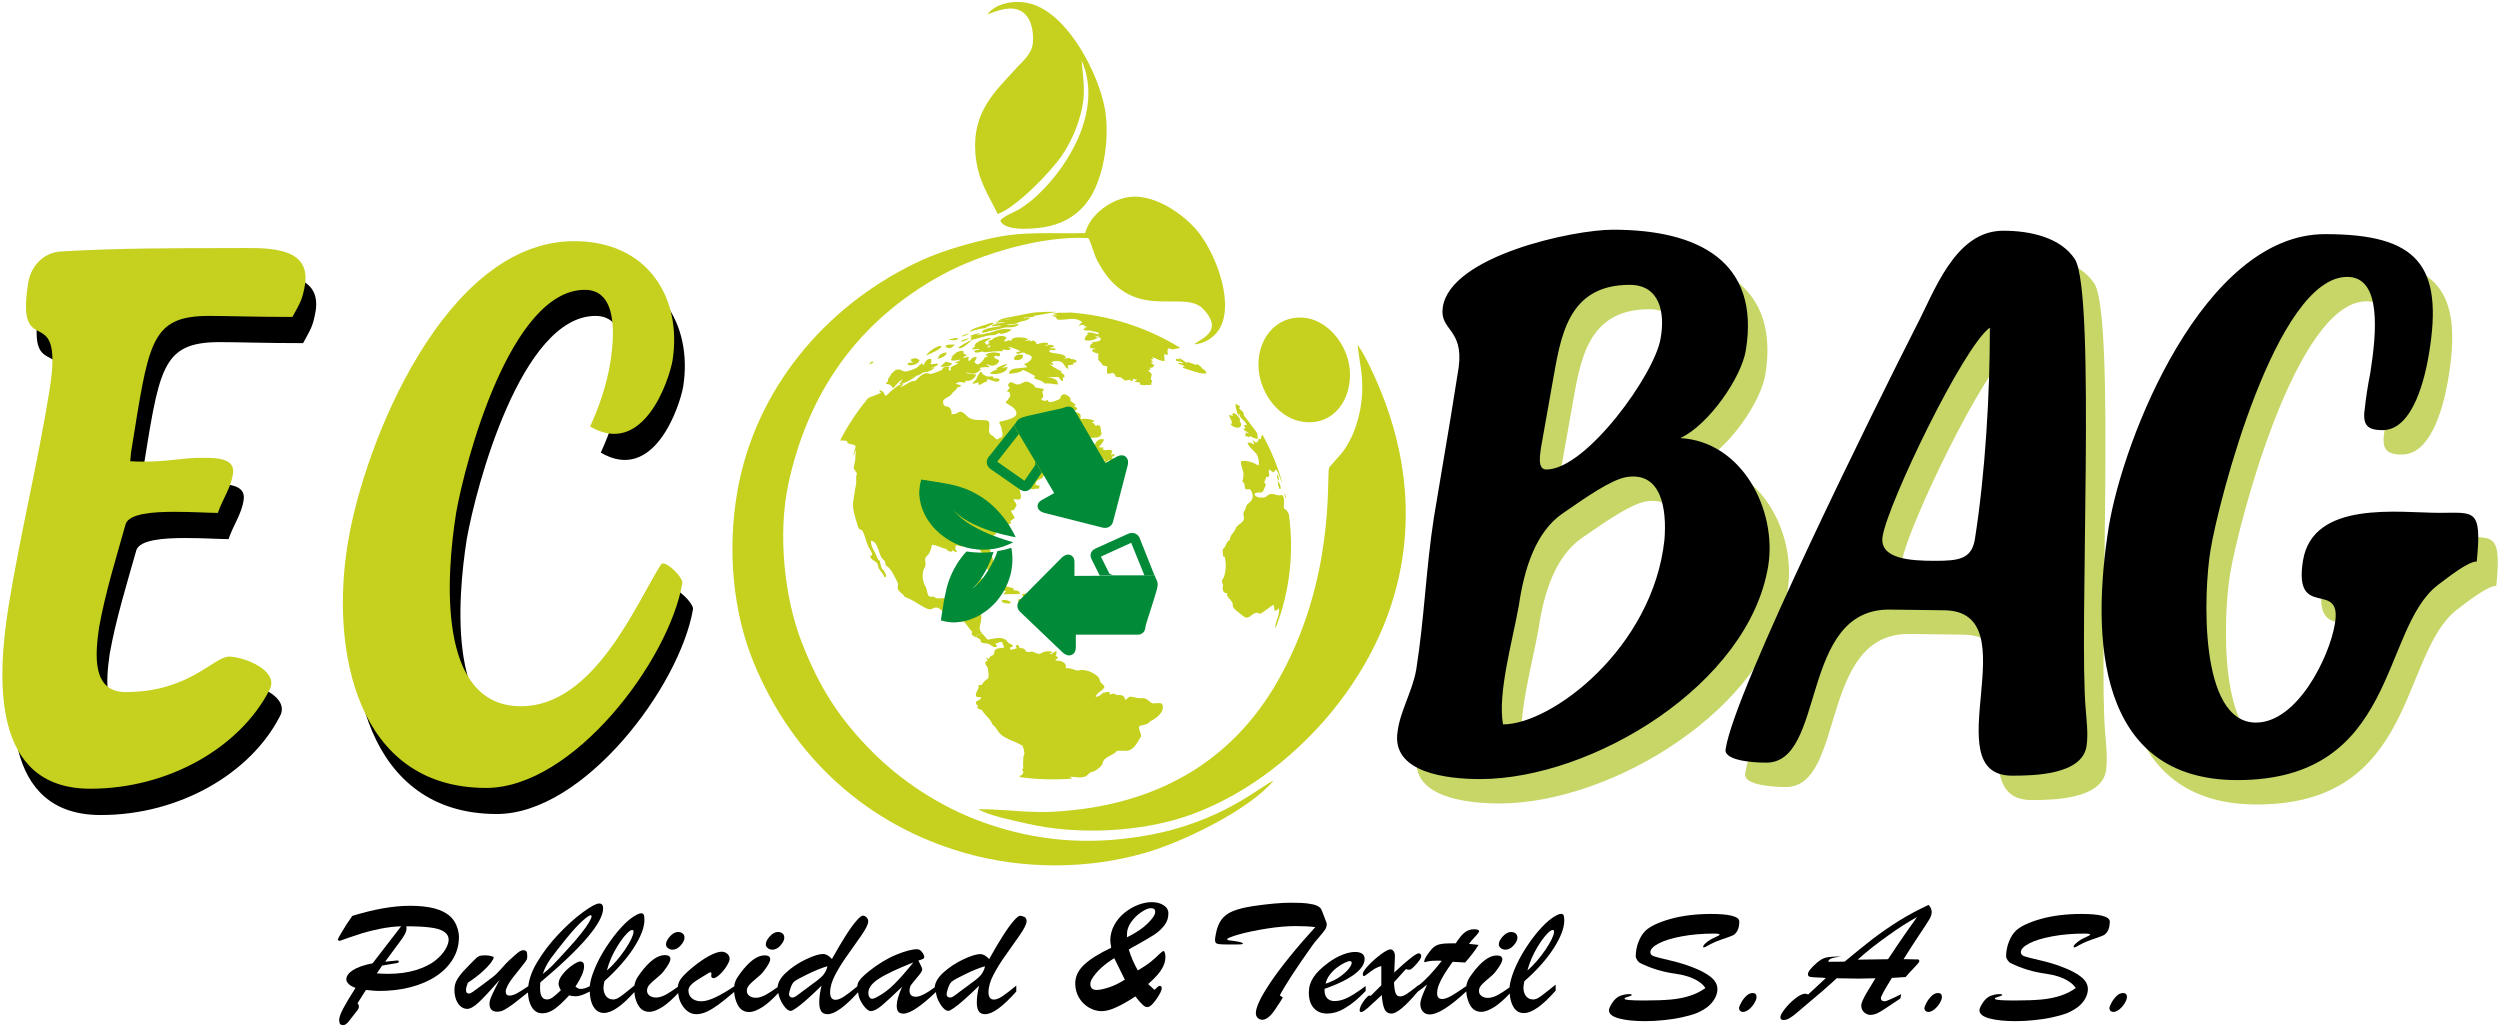 <?xml version="1.0" encoding="UTF-8"?> <svg xmlns="http://www.w3.org/2000/svg" xmlns:xlink="http://www.w3.org/1999/xlink" version="1.1" id="Capa_1" x="0px" y="0px" viewBox="0 0 220.39 90.54" style="enable-background:new 0 0 220.39 90.54;" xml:space="preserve"> <style type="text/css"> .st0{fill:#C7D666;} .st1{fill:#C5D11E;} .st2{fill-rule:evenodd;clip-rule:evenodd;fill:#C5D11E;} .st3{fill:#018A38;} </style> <g> <g> <path class="st0" d="M220.06,51.65c0.47-4.74-0.22-4.29-3.28-4.29c-3.52,0-11.17-1.15-12.04,4.22c-0.86,5.37,3.52,1.54,2.81,5.59 c-0.47,2.85-3.28,8.68-6.96,8.68c-5.08,0-4.61-11.6-3.99-15.27c0.71-4.29,5.78-24.02,12.03-24.02c3.06,0,2.59,4.92,2.04,8.44 c-0.24,1.22-0.4,2.31-0.47,3c-0.24,1.52,0.07,2.07,1.55,2.07c2.75,0,3.77-4.83,4.08-6.68c1.33-7.9-1.02-10.6-9.15-10.6 c-10.71,0-17.82,18.04-19.08,25.87c-1.55,9.75-1.02,22.26,11.35,22.26c14.14,0,12.59-13.27,17.66-17.19 C217.65,52.95,219.29,51.65,220.06,51.65 M175.81,49.73c-0.31,1.7-1.42,1.85-3.52,1.85c-2.11,0-4.92-0.15-4.61-2.15 c0.47-2.91,7.11-16.73,9.46-18.41C177.14,36.92,176.74,43.84,175.81,49.73 M153.85,68.16c-0.24,1,2.26,1.22,3.5,1.22 c5.41,0.15,2.9-13.66,11.04-13.49l4.77,0.06c7.58,0.15-1.02,14.58,5.94,14.58c1.88,0,6.18-0.06,6.56-2.61 c0.15-1.07,0-2.22-0.07-3.22c-0.62-6.68,0.93-36.62-0.95-39.69c-1.24-1.91-3.9-2.52-6.32-2.52c-4.3,0-6.09,5.44-7.76,8.59 C167.28,37.53,154.63,63.03,153.85,68.16 M138.59,35.85c0.71-3.92,1.26-8.59,6.8-8.59c2.66,0,3.13,2.46,2.73,4.68 c-0.47,3.13-6.56,11.6-10.08,11.6c-0.84,0-0.53-1.39-0.47-1.94L138.59,35.85z M134.22,66.01c-0.49-2.76,0.84-7.35,1.4-10.51 c0.47-3.22,1.48-6.44,3.83-8.07c2.19-1.52,4.3-2.98,5.63-3.22c3.12-0.52,3.59,2.85,3.37,5.53 C147.43,59.26,138.52,66.01,134.22,66.01 M149.85,40.77c2.5-1.15,5.41-5.37,5.78-7.77c1.26-7.83-4.21-10.6-11.72-10.6 c-3.52,0-14.32,2.31-15,6.83c-0.31,2.09,1.86,1.85,1.4,5.31l-0.71,4.44l-1.49,8.83c-0.69,4.46-0.84,8.9-1.55,13.36 c-0.31,1.85-1.42,3.68-1.64,5.44c-0.62,3.7,4.45,4.22,7.27,4.22c9.84,0,23.69-8.29,25.4-18.8 C158.38,47.12,155.32,41.08,149.85,40.77"></path> <path d="M218.34,49.5c0.47-4.74-0.22-4.29-3.28-4.29c-3.52,0-11.17-1.15-12.04,4.22c-0.86,5.37,3.52,1.54,2.81,5.59 c-0.47,2.85-3.28,8.68-6.96,8.68c-5.08,0-4.61-11.6-3.99-15.27c0.71-4.29,5.78-24.02,12.04-24.02c3.06,0,2.59,4.92,2.04,8.44 c-0.24,1.22-0.4,2.31-0.47,3c-0.24,1.52,0.07,2.07,1.55,2.07c2.75,0,3.77-4.83,4.08-6.68c1.33-7.9-1.02-10.6-9.15-10.6 c-10.71,0-17.82,18.04-19.08,25.87c-1.55,9.75-1.02,22.26,11.35,22.26c14.14,0,12.59-13.27,17.66-17.19 C215.93,50.81,217.57,49.5,218.34,49.5 M174.09,47.59c-0.31,1.7-1.42,1.85-3.52,1.85c-2.11,0-4.92-0.15-4.61-2.15 c0.47-2.91,7.11-16.73,9.46-18.41C175.42,34.77,175.02,41.69,174.09,47.59 M152.13,66.01c-0.24,1,2.26,1.22,3.5,1.22 c5.41,0.15,2.9-13.66,11.04-13.49l4.77,0.06c7.58,0.15-1.02,14.58,5.94,14.58c1.88,0,6.18-0.06,6.56-2.61 c0.16-1.07,0-2.22-0.07-3.22c-0.62-6.68,0.93-36.62-0.95-39.69c-1.24-1.91-3.9-2.52-6.32-2.52c-4.3,0-6.09,5.44-7.76,8.59 C165.56,35.38,152.9,60.88,152.13,66.01 M136.87,33.7c0.71-3.92,1.26-8.59,6.8-8.59c2.66,0,3.12,2.46,2.73,4.68 c-0.47,3.13-6.56,11.6-10.08,11.6c-0.84,0-0.53-1.39-0.47-1.94L136.87,33.7z M132.5,63.86c-0.49-2.76,0.84-7.35,1.4-10.51 c0.47-3.22,1.48-6.44,3.83-8.07c2.19-1.52,4.3-2.98,5.63-3.22c3.13-0.52,3.59,2.85,3.37,5.53 C145.71,57.11,136.8,63.86,132.5,63.86 M148.13,38.62c2.5-1.15,5.41-5.37,5.78-7.77c1.26-7.83-4.21-10.6-11.72-10.6 c-3.52,0-14.32,2.31-15,6.83c-0.31,2.09,1.86,1.85,1.4,5.31l-0.71,4.44l-1.48,8.83c-0.69,4.46-0.84,8.9-1.55,13.36 c-0.31,1.85-1.42,3.68-1.64,5.44c-0.62,3.7,4.45,4.22,7.27,4.22c9.84,0,23.69-8.29,25.4-18.8 C156.66,44.97,153.6,38.93,148.13,38.62"></path> <path d="M59.22,52.05c-2.17,3.37-5.85,12.51-12.35,12.51c-7.51,0-6.56-11.75-5.72-17.04c0.8-4.55,4.79-19.67,11.35-19.67 c2.97,0,2.57,4.24,2.26,6.31c-0.31,1.98-1.02,4.07-1.8,5.74c4.7,2.76,6.96-4.07,7.27-5.83c0.86-5.53-2.19-10.51-8.67-10.51 c-11.41,0-18.53,17.88-19.95,26.57c-1.57,9.42,0.71,21.63,12.19,21.63c7.67,0,16.11-11.21,17.29-18.04 C61.19,53.2,59.53,51.59,59.22,52.05 M21.17,60.19c-1.42,0-3.52,3.13-9.15,3.13c-3.06,0-2.66-3.44-2.35-5.68 c0.55-3.07,1.48-6.05,2.35-9.14c0.31-0.91,2.35-1.07,4.3-1.07c1.57,0,2.97,0.09,3.52,0.09h0.31c0.38-1.15,1.17-2.24,1.33-3.46 c0.22-1.39-1.57-1.39-2.59-1.39c-1.71-0.07-3.59,0.48-6.47,0.3l0.07-0.76c1.57-9.66,1.64-12.05,6.89-12.05 c1.55,0,3.97,0.09,7.34,0.09c0.71-1.31,0.86-1.46,1.11-2.85c0.53-3.52-3.61-3.22-6.34-3.22c-4.92,0-10.24,0-15.18,0.31 c-1.55,0.09-2.66,1.31-2.88,2.76c-1.17,7.22,3.21,1.15,1.88,9.44C4.28,43.06,2.7,49.44,1.68,55.73 c-1.02,6.38-1.55,16.12,7.2,16.12c6.96,0,13.21-3.68,15.78-8.68C25.62,61.49,22.65,60.25,21.17,60.19"></path> <path class="st1" d="M58.28,49.75c-2.17,3.37-5.85,12.51-12.35,12.51c-7.51,0-6.56-11.75-5.72-17.04 c0.8-4.55,4.79-19.67,11.35-19.67c2.97,0,2.57,4.24,2.26,6.31c-0.31,1.98-1.02,4.07-1.8,5.74c4.7,2.76,6.96-4.07,7.27-5.83 c0.86-5.53-2.19-10.51-8.67-10.51c-11.41,0-18.53,17.88-19.95,26.57c-1.57,9.42,0.71,21.63,12.19,21.63 c7.67,0,16.11-11.21,17.29-18.04C60.26,50.9,58.59,49.29,58.28,49.75 M20.23,57.88c-1.42,0-3.52,3.13-9.15,3.13 c-3.06,0-2.66-3.44-2.35-5.68c0.55-3.07,1.48-6.05,2.35-9.14c0.31-0.91,2.35-1.07,4.3-1.07c1.57,0,2.97,0.09,3.52,0.09h0.31 c0.38-1.15,1.17-2.24,1.33-3.46c0.22-1.39-1.57-1.39-2.59-1.39c-1.71-0.06-3.59,0.48-6.47,0.3l0.07-0.76 c1.57-9.66,1.64-12.05,6.89-12.05c1.55,0,3.97,0.09,7.34,0.09c0.71-1.31,0.86-1.46,1.11-2.85c0.53-3.52-3.61-3.22-6.34-3.22 c-4.92,0-10.24,0-15.18,0.3c-1.55,0.09-2.66,1.31-2.88,2.76c-1.17,7.22,3.21,1.15,1.88,9.44c-1.02,6.37-2.59,12.75-3.61,19.04 c-1.02,6.38-1.55,16.12,7.2,16.12c6.96,0,13.21-3.68,15.78-8.68C24.68,59.19,21.71,57.95,20.23,57.88"></path> <g> <path class="st1" d="M76.82,31.88c-0.07,0.08-0.16,0.17-0.23,0.26c0.18-0.07,0.36-0.14,0.42-0.2 C76.98,31.88,76.91,31.87,76.82,31.88"></path> <path class="st2" d="M112.27,68.82c-1.14,0.46-4.56,3.69-11.3,4.85c-5.14,0.89-9.66,0.45-14.14-1.12 c-4.07-1.43-7.5-3.84-9.9-6.24c-3.04-3.05-4.75-5.83-6.26-9.71c-1.5-3.84-2.13-9.47-1.17-13.95c1.74-8.04,6.13-14.39,13.6-18.45 c3.37-1.83,8.84-3.46,12.84-3.21c0.25,0.37,0.5,1.43,0.76,1.92c2.97,5.8,7.6,2.45,9.38,4.34c1.76,1.86,0.02,2.52-0.83,3.1 c1.01-0.04,1.95-0.7,2.37-1.57c1.18-2.45-0.64-6.87-2.26-8.65c-1.04-1.15-3.06-2.67-5.12-2.79c-1.84-0.11-3.92,1.33-4.48,2.91 l-0.11,0.3c-3.13,0.07-5.47-0.2-8.47,0.5c-2.44,0.57-4.56,1.2-6.63,2.22c-7.92,3.89-13.92,11.08-15.52,19.9 c-0.95,5.26-0.42,10.8,1.42,15.26c3.42,8.3,9.97,14.33,18.7,16.79c5.07,1.43,10.72,1.43,15.78-0.03 C104.37,74.21,110.18,71.34,112.27,68.82"></path> <path class="st2" d="M121.49,33.91c-0.45-1.06-1.21-2.7-1.81-3.51c0.16,1.58,0.48,2.5,0.4,4.31c-0.09,1.85-0.74,3.95-1.86,5.31 c-0.24,0.29-1.02,1.11-1.06,1.24c-0.23,0.86,0.59,9.9-4.59,18.9c-3.73,6.46-9.61,10.18-17.25,11.17c-4.34,0.56-5.59,0.02-9.09,0 c0.87,0.55,3.04,0.99,4.23,1.26c4.55,1.06,10.17,0.77,14.41-0.73c5.42-1.93,9.76-5.73,12.56-9.15 C124.28,54.31,125.85,44.1,121.49,33.91"></path> <path class="st2" d="M90.08,1.02c0.76,0.47,1.05,1.56,0.98,2.68C91,4.77,90.15,5.38,89.6,6c-1.85,2.05-3.87,3.8-3.62,7.44 c0.17,2.4,1.13,3.68,1.97,5.42c1.56-0.51,4.59-3.6,5.64-5.12c0.72-1.05,1.29-2.26,1.67-3.67c0.5-1.83,0.23-2.98,0.09-4.74 c1.85,4.15-0.92,9.08-3.87,11.86c-0.48,0.45-0.96,0.83-1.6,1.24c-0.36,0.23-1.53,0.67-1.69,1.03c0.41,1.03,3.38,0.71,4.34,0.47 c1.48-0.36,2.45-1.06,3.2-1.98c1.55-1.92,2.14-5.7,1.67-8.36c-0.54-3.03-3.16-8.22-6.42-9.23c-1.43-0.44-3.24-0.09-3.93,0.91 C87.88,0.97,89.11,0.42,90.08,1.02"></path> <path class="st2" d="M110.96,32.59c0.2,2.21,1.84,4.36,4.01,4.61c2.66,0.3,4.24-2.06,4.02-4.61c-0.19-2.25-1.98-4.4-4.04-4.58 C112.4,27.79,110.73,30.03,110.96,32.59"></path> <path class="st1" d="M86.37,55.26c0.04-0.18,0.24-0.96,0.09-1.08c-0.29-0.22-0.41-0.45-0.91-0.43c-0.37,0.01-0.67,0.04-1.04,0 c0.33-0.65,0.21-1.19,0.61-1.82c0.31-0.5-0.98-0.27-1.15-0.22c-0.29,0.09-0.22,0.22-0.27,0.49c-0.03,0.18-0.3,0.39-0.27,0.54 c-0.13-0.03-0.28-0.02-0.43,0c-0.21,0.02-0.43,0.04-0.57-0.07c-0.25-0.2-0.43,0.1-0.61-0.22c-0.11-0.2-0.09-0.52-0.22-0.71 c-0.27-0.42-0.38-1.27-0.09-1.7c0.25-0.37-0.17-0.76,0.24-1.06c0.18-0.14,0.39-0.67,0.39-0.95c0.34-0.03,0.98,0.34,1.28,0.36 c0.08,0.19,0.54,0.39,0.57,0.1c0.11,0.08,0.21,0.24,0.37,0.13c-0.01-0.1-0.07-0.17-0.17-0.2c0.06-0.09,0.07-0.19,0.03-0.3 c0.22-0.12,0.43,0.06,0.57,0.06c0.16-0.08,0.31-0.05,0.44-0.01c0.11,0.03,0.38-0.14,0.49-0.18c-0.04,0.26,0.09,0.44,0.24,0.33 c0.26-0.19,0.31,0.09,0.5,0.27c0.27,0.25-0.08,0.82,0.44,1.11c-0.04,0.22,0.3,0.81,0.42,0.79c0.92-0.11-0.31-2.14-0.15-2.67 c0.1-0.36,0.25-0.53,0.56-0.7c0.27-0.15-0.02-0.76,0.25-0.85c0.29-0.09,0.72,0.05,0.99-0.06c0.15-0.06,0.25-0.15,0.07-0.25 c0.05-0.06,0.39-0.27,0.4-0.27c-0.01-0.21-0.34-0.55-0.3-0.69c0.04,0.02,0.15-0.06,0.14-0.02c0.04,0.12,0.27-0.31,0.29-0.34 c0.16-0.27-0.25-0.43-0.19-0.66c0.13,0.03,0.52,0.15,0.6-0.05c0.08-0.2-0.16-1.22-0.28-1.21c0.35-0.39,1.22,0.67,1.54,0.36 c0.27,0.02,0.4,0.05,0.4-0.23c-0.11-0.12-0.29,0-0.37-0.16c0.05-0.29,0.27-0.41,0.57-0.52c0.12-0.05,0.13-0.23,0.2-0.34 c0.18-0.01,0.31-0.13,0.48-0.19c0.47-0.18,0.14-0.13,0.29-0.2c0.02-0.01,0.78-0.06,0.74-0.13c0.06,0.13-0.54,0.3-0.5,0.58 c0.06,0.41,0.55-0.1,0.81-0.16c0.23-0.46,0.81-0.22,1.3-0.32c0.04-0.14-0.13-0.07-0.1-0.2c0.22,0.05,0.42-0.06,0.49-0.16 c0.07-0.1,0.04-0.19-0.19-0.17c0-0.11-0.22-1.02-0.55-0.62c-0.17,0.21,0.12,0.62,0.12,0.85c-0.14-0.05-0.29-0.04-0.43-0.03 c-0.1,0.01-0.2,0.01-0.3,0c-0.1-0.15-0.16-0.14-0.32-0.2c-0.13-0.05-0.26-0.41-0.32-0.39c0.07-0.09,0.12-0.19,0.17-0.3 c-0.02-0.02-0.4-0.09-0.51-0.1c0.25,0.01,0.94-0.14,0.6-0.45c-0.25-0.22-0.63,0.03-0.91,0.12c-0.27,0.09-0.54,0.23-0.77,0.39 c-0.07,0.05-0.38,0.02-0.52,0.07c0-0.18,0.5-0.51,0.64-0.58c0.24-0.13,0.4-0.03,0.56-0.31c0.04-0.21,0.17-0.3,0.37-0.26 c0.27-0.01,0.69-0.17,1-0.15c0.52,0.03,0.93,0.24,1.38,0.11c0.22-0.07,0.36-0.27,0.5-0.43c0.2,0,0.4-0.01,0.6-0.03 c0.28-0.02,0.5-0.26,0.42-0.46c-0.08-0.19,0.03-0.83-0.49-0.56c-0.09-0.02-0.06-0.32-0.4-0.26c0.1-0.04,0.19-0.1,0.27-0.16 c-0.1-0.19-1-0.26-1.21-0.17c-0.05-0.12,0.12-0.34-0.13-0.52c-0.12-0.09-0.51-0.09-0.47-0.33c0.22,0.22,0.52-0.14,0.03-0.3 c-0.02-0.1,0.35-0.03-0.02-0.25c-0.08-0.05-0.35-0.22-0.3-0.31c0.11-0.19-0.71-0.92-0.92-0.12c-0.03,0.11-0.93,0.43-1.01,0.28 c-0.11-0.24-0.17-0.11-0.29-0.07c-0.08,0.03-0.21-0.04-0.35-0.11c-0.04-0.13,0.23-0.09,0.15-0.43c-0.07-0.32-0.1-0.2,0.06-0.44 c0.13-0.2-0.91-0.04-0.82-0.38c-0.27-0.15-0.54-0.42-0.86-0.31c-0.26,0.09-0.46,0.28-0.74,0.21c-0.2-0.05-0.46-0.3-0.63-0.11 c-0.13,0.14-0.13,0.31,0.08,0.38c-0.1,0.11-0.19,0.23-0.27,0.36c0.07,0.04,0.15,0.05,0.24,0.03c-0.02,0.11,0,0.21,0.07,0.3 c-0.05,0.08-0.06,0.22-0.15,0.26c-0.07,0.31-0.52,0.3-0.07,0.53c0.34,0.18,0.91,0.56,0.7,0.97c-0.15,0.3-1.09,0.52-1.45,0.58 c-0.04,0.31,0.17,0.3,0.18,0.61c0,0.16,0.11,0.35,0.09,0.51c-0.03,0.38-0.18,0.2-0.36,0.38c-0.2,0.2-0.34-0.18-0.52-0.26 c-0.28-0.13-0.34-0.33-0.31-0.59c0.03-0.26,0.11-0.7-0.18-0.76c-0.51-0.1-1.15,0.07-1.61-0.26c-0.23-0.16-0.39-0.45-0.7-0.51 c-0.16-0.03-0.37,0.16-0.5,0.2c-0.11,0.03-0.27-0.04-0.34,0.07c0.1-0.15-0.04-0.74-0.38-0.73c-0.33,0.01-0.39-0.4-0.31-0.55 c0.09-0.19,0.7-0.38,0.72-0.56c0.01-0.07,0.64-0.54,0.43-0.53c0.62-0.21,0.5-0.22-0.07-0.36c0.06-0.06,0.23-0.18,0.41-0.16 c0.28,0.02,0.57,0.16,0.43-0.13c0.4,0.13,0.84-0.16,0.97-0.53c-0.09-0.03-0.93-0.04-0.87-0.2c0.34,0.11,0.68,0.22,0.99-0.01 c0.25-0.19,0.43-0.26,0.12-0.36c0.29-0.08,0.63-0.1,0.94-0.07c-0.05-0.13-0.15-0.2-0.3-0.2c0.15-0.13,0.3,0.04,0.43,0.06 c0.26,0.03,0.44-0.06,0.61-0.24c0.38-0.42-0.45-0.24-0.31-0.6c0.04-0.04,0.22-0.03,0.28-0.01c0.09,0.03,0.18,0.06,0.21-0.09 c0.04-0.23-0.19-0.17-0.38-0.22c-0.31-0.08-1.3,0.19-0.67,0.31c-0.09,0.06-0.19,0.11-0.3,0.13c-0.07,0.15-0.16,0.28-0.28,0.39 c-0.22,0.23-0.43,0.31-0.63,0c0.03-0.06,0.44-0.59-0.05-0.41c-0.2,0.07-0.31,0.28-0.48,0.38c0.09-0.13-0.11-0.29,0.07-0.36 c-0.08-0.08-0.2-0.05-0.31-0.01c-0.07,0.02-0.13,0.05-0.19,0.04c-0.02-0.19,0.22-0.1,0.27-0.23c-0.12-0.17-0.32-0.04-0.27-0.27 c0.05-0.23-0.45-0.06-0.52-0.03c-0.23,0.09-0.36,0.32-0.58,0.46c0.04,0.03,0.08,0.04,0.13,0.03c-0.02,0.09-0.31,0.25,0.01,0.28 c0.12,0.01,0.25-0.01,0.38-0.04c0.11-0.02,0.21-0.04,0.32-0.04c0,0.06-0.45,0.22-0.47,0.23c0.01,0.09,0.08,0.07,0.15,0.05 c0.04-0.01,0.09-0.03,0.12-0.02c-0.1,0.19-0.42,0.25-0.56,0.35c-0.24,0.17-0.02,0.17-0.14,0.34c-0.28,0.03-0.1-0.19-0.07-0.3 c-0.17-0.05-0.68-0.04-0.64,0.23c-0.19,0.09-0.98,0.46-1.17,0.36c-0.42-0.22-0.96,0.36-1.21,0.64c0-0.01,0-0.01,0-0.01 c-0.55-0.02-0.84,0.45-1.34,0.53c0.1-0.09,0.2-0.18,0.3-0.26c-0.21-0.15-1.1,0.61-1.24,0.76c-0.64,0.69-0.2-0.12-0.87-0.2 c-0.09,0.08,0.14,0.15,0.1,0.26c-0.11,0-0.43,0.16-0.54,0.2c-0.13,0.05-0.41,0.12-0.59,0.25c-0.05,0.06-0.09,0.11-0.14,0.17 c-0.01,0.01-0.02,0.03-0.02,0.03c-0.9,1.11-1.66,2.28-2.29,3.51c0.28,0,0.57,0.01,0.63,0.07c-0.11,0.32,0.72,0.22,0.7,0.42 c0.09-0.04-0.05,0.38-0.05,0.37c-0.05,0.15-0.09,0.3-0.11,0.43c0.17-0.06,0.04-0.33,0.2-0.4c0.02,0.06-0.02,0.56-0.03,0.57 c0.05,0.25-0.2,0.95-0.12,1.06c0.06,0.08,0.32,0.39,0.25,0.48c-0.11,0.14-0.02,0.65-0.06,0.84c-0.05,0.28-0.12,0.55-0.14,0.84 c-0.08,0.43-0.18,0.91-0.11,1.35c0.08,0.55,0.27,1.04,0.42,1.58c0.11,0.37,0.3,0.13,0.44,0.45c0.18,0.37,0.28,0.9,0.47,1.3 c0.07,0.16,0.6,0.86,0.17,0.79c-0.03,0.44,0.63,0.45,0.67,0.85c0.05,0.47,0.44,0.61,0.57,1.05c0.37,0.01-0.04-0.5-0.03-0.59 c-0.22-0.01-0.34-0.6-0.37-0.85c-0.22-0.09-0.32-0.55-0.43-0.74c-0.2-0.34-0.37-0.63-0.34-1.04c0.44,0.11,0.54,0.51,0.69,0.94 c0.07,0.19,0.18,0.53,0.29,0.64c0.26,0.19,0.27,0.33,0.3,0.59c0.49,0.27,0.8,1.02,1.04,1.49c0.14,0.27-0.07,0.44,0.09,0.7 c0.15,0.24,0.44,0.35,0.56,0.61c0.49,0.14,0.95,0.48,1.38,0.72c0.25,0.14,0.48,0.31,0.77,0.36c0.23,0.05,0.39-0.15,0.61-0.15 c0.42,0,0.82,0.68,1.14,0.91c0.14,0,1.27,0.47,1.28,0.29c0.06,0,0.58,0.8,0.74,0.89c0.04,0.19-0.14,0.22,0.09,0.38 c-0.03-0.02,0.04,0.03,0.12,0.08c0.22-0.1,0.46-0.18,0.69-0.28C86.42,55.66,86.33,55.47,86.37,55.26"></path> <path class="st1" d="M102.49,62.16c-0.1-0.37-0.75-0.03-1-0.21c-0.22-0.15-0.46-0.43-0.76-0.4c-0.37,0.03-0.63-0.06-1-0.13 c-0.26-0.05-0.35,0.26-0.57,0.26c0.05-0.34-0.33-0.47-0.74-0.4c-0.13-0.18-0.4-0.15-0.63-0.02c0.03-0.06,0.05-0.13,0.06-0.2 c-0.18-0.15-0.37,0.02-0.58,0c-0.18,0.16-0.36,0.35-0.69,0.37c0.14-0.39,0.55-0.49,0.76-0.81c0.11-0.17-0.28-0.36-0.33-0.51 c-0.19-0.5-0.15-0.43-0.58-0.72c-0.27-0.19-0.65-0.31-1-0.33c-0.31-0.02-0.34,0.12-0.63,0.01c-0.18-0.07-0.58-0.2-0.84-0.17 c0.11-0.58-0.59-0.7-0.94-0.65c0.07-0.1,0.16-0.19,0.27-0.27c-0.07-0.08-0.16-0.14-0.27-0.16c0.16-0.03,0.08-0.3,0.13-0.4 c-0.29-0.04-0.43,0.4-0.6,0.2c0.05-0.07,0.22,0,0.2-0.13c-0.25-0.15-0.72-0.07-0.95,0.09c-0.31,0.21-0.59-0.17-0.91-0.13 c-0.27,0.03-0.37,0.09-0.51-0.13c-0.1-0.17-0.29-0.2-0.47-0.18c-0.09-0.07-0.11-0.39-0.29-0.27c-0.1,0.07-0.12,0.23,0.06,0.24 c-0.14,0.13-0.41,0.07-0.54,0.2c-0.06-0.01-0.16-0.21-0.03-0.25c0.54-0.14-0.19-0.29-0.29-0.47c-0.08-0.13-0.18-0.21-0.31-0.27 c-0.42-0.18-1.05,0.02-1.45,0.07c-0.13-0.17-0.33-0.35-0.48-0.55c-0.23,0.1-0.47,0.18-0.7,0.28c0.1,0.06,0.21,0.1,0.17-0.02 c0.13,0.29,0.4,0.09,0.4,0.46c0.05,0.12,0.37,0.17,0.44,0.16c0.08-0.01,0.15,0.01,0.22,0.03c0.12,0.04,0.23,0.12,0.34,0.2 c0.18,0.13,0.17,0.09,0.44,0.09c-0.03-0.12-0.08-0.22-0.13-0.33c0.29,0,0.29-0.16,0.6-0.1c-0.01,0.12,0.2,0.41,0.13,0.49 c-0.27,0.07-0.58-0.01-0.77,0.21c-0.08,0.09-0.08,0.45-0.21,0.46c-0.16,0.02-0.31,0.19-0.33,0.35c-0.05-0.07-0.12-0.11-0.2-0.13 c-0.12,0.09,0.17,0.18,0.07,0.26c-0.1,0.02-0.16,0.08-0.2,0.17c-0.02,0.18,0.22,0.34,0.24,0.53c0.02,0.2,0.11,0.67,0.03,0.83 c-0.04,0.08-0.51,0.34-0.36,0.36c-0.22,0.02-0.06,0.24-0.31,0.25c-0.18-0.04-0.24,0.04-0.18,0.23c-0.03,0.15-0.45,0.71-0.12,0.83 c0.02,0.01,0.31,0.04,0.34,0.01c0,0.29-0.34,0.25-0.47,0.45c-0.02,0.2,0.41,0.43,0.1,0.43c0.08,0.16,0.29,0.2,0.44,0.26 c0.09,0.15,0.2,0.29,0.32,0.42c0.24,0.26,0.5,0.52,0.62,0.86c0.35,0.25,0.46,0.65,0.75,0.89c0.27,0.22,0.59,0.37,0.91,0.5 c0.36,0.14,0.66,0.29,0.99,0.48c0.06,0.16,0.24,0.71,0.1,0.86c-0.05,0.05-0.09,1.08-0.03,1.09c-0.03,0.24-0.26-0.13-0.05,0.26 c0.05,0.05,0.06,0.11,0.04,0.16c0,0.02-0.19,0.35-0.36,0.26c0.02,0.07,0.07,0.11,0.13,0.14c1.51,0.2,3.03,0.24,4.55,0.12 c-0.12-0.05-0.13-0.17-0.34-0.14c0.55-0.09,1.03,0.18,1.55-0.08c0.12-0.06,0.3-0.28,0.45-0.37c-0.01,0.01-0.01,0.01-0.02,0.02 c0.3,0.01,1-0.53,1.03-0.77c0.06-0.6,0.97-0.68,1.25-1.1c0.65-0.08,0.96,0.14,1.4-0.24c0.36-0.31,0.47-0.63,0.7-0.97 c0.16-0.22-0.25-0.73-0.11-0.99c0.3-0.08,0.79-0.13,0.92-0.39C101.91,63.36,102.66,62.79,102.49,62.16"></path> <path class="st1" d="M78.25,33.86c0.31,0.04,0.29,0.17,0.5,0.36c0.04-0.08,0.76-0.88,0.84-0.79c-0.07,0.04-0.12,0.1-0.17,0.16 c0.04-0.02,0.07-0.02,0.1,0c-0.1,0.07-0.18,0.15-0.23,0.27c0.22,0,0.56-0.15,0.68-0.21c0.31-0.15,0.59-0.34,0.86-0.55 c0.22,0.04,0.43-0.27,0.7-0.29c0.31-0.02,0.66-0.16,0.84-0.41c-0.11-0.11-0.27,0.14-0.33,0.07c0.15-0.14,0.7-0.18,0.64-0.4 c-0.23-0.07-0.46,0.13-0.67,0c0.15-0.13,0.08-0.27,0.07-0.43c-0.42-0.03-0.51,0.28-0.67,0.56c-0.12,0-0.02-0.16-0.07-0.16 c-0.23,0.03-0.33,0.24-0.5,0.36c0,0.03-0.8,0.38-1.05,0.35c-0.31-0.04-0.33-0.2-0.66-0.17c-0.05,0.01-0.11,0.01-0.16,0.02 c-0.14,0.12-0.28,0.25-0.42,0.37c0,0.04-0.01,0.08-0.06,0.15c-0.17,0.27-0.19,0.15-0.21,0.47 C78.25,33.71,77.92,33.83,78.25,33.86"></path> <path class="st1" d="M112.73,42.38c0.01-0.23-0.03-0.41-0.1-0.56C112.53,41.99,112.59,42.28,112.73,42.38"></path> <path class="st1" d="M109.26,36.66c-0.04-0.05-0.01-0.26,0.07-0.16c-0.25,0.26,0.6,0.66,0.57,0.99c-0.08-0.04-0.16-0.04-0.23,0 c0.04,0.09,0.09,0.18,0.13,0.26c-0.05,0.02-0.11,0.03-0.17,0.03c0.02,0.27,0.36,0.23,0.47,0.43c-0.08-0.02-0.16-0.05-0.24-0.1 c-0.17,0.61-0.2,0.14,0.27,0.46c-0.01-0.05,0-0.09,0.03-0.13c0.25,0.09,0.4,0.22,0.71,0.26c0.02-0.03-0.02-0.4-0.03-0.46 c-0.11-0.27-0.41-0.57-0.58-0.82c-0.19-0.27-0.41-0.54-0.6-0.79c-0.04-0.5-0.23-0.32-0.44-0.69c0.07,0,0.11-0.04,0.13-0.1 c-0.14-0.09-0.29-0.18-0.44-0.26c0,0.08,0.02,0.16,0.07,0.23c-0.02-0.01-0.05-0.02-0.07-0.03 C108.94,35.93,109.08,36.62,109.26,36.66"></path> <path class="st1" d="M113.62,45.32c-0.12-0.23-0.25-0.43-0.36-0.45c-0.26-0.05,0.18-1.19-0.32-1.24 c-0.14,0.12-0.45-0.02-0.63-0.06c-0.3-0.07-0.5,0.02-0.68,0.2c0.03,0.08-0.82,0.23-1.01-0.14c-0.12-0.23,0.34-0.21,0.43-0.21 c0.38,0.03,0.33-0.3,0.49-0.54c0.11-0.16,0.01-0.21-0.09-0.37c0.07-0.15,0.13-0.3,0.17-0.46c0.54,0.06,0.07-0.52,0.3-0.66 c0.11,0.11,0.23,0.2,0.37,0.26c0.04-0.11,0.11-0.19,0.2-0.26c0.26,0.35,0.34,0.78,0.54,1.15c0,0.01,0.01,0.01,0.01,0.02 c-0.41-1.46-0.99-2.88-1.74-4.23c-0.08,0.07-0.15,0.22-0.13,0.37c-0.26-0.12-0.21,0.19-0.34,0.28c-0.13,0.09-0.16,0.02-0.21-0.05 c-0.03-0.05-0.07-0.1-0.16-0.09c0.05,0.12,0.09,0.24,0.1,0.36c-0.23-0.18-0.28-0.14-0.57-0.2c-0.04,0.29,0.6,0.77,0.78,1.03 c0.12,0.17,0.3,0.8,0.16,1.01c-0.31-0.23-1.28-0.58-1.54-0.33c-0.04,0.16,0.19,0.77,0.22,0.96c0.03,0.16-0.02,0.62-0.09,0.79 c0.47,0.26-0.13,0.8,0.67,0.66c0.34,0.4,0.33,0.92-0.08,1.21c-0.36,0.26-0.21,0.44-0.42,0.71c-0.22,0.29,0.15,0.6-0.15,0.94 c-0.2,0.23-0.52,0.34-0.61,0.61c-0.13,0.39-0.51,0.54-0.51,1.01c-0.37,0.17-0.28,0.48-0.54,0.73c-0.2,0.19-0.03,0.48-0.07,0.72 c0.05-0.01,0.1,0,0.14,0.03c0.08,0.13,0.12,0.75,0.11,0.9c-0.02,0.23-0.08,0.81-0.22,0.99c-0.29,0.35,0.05,0.45-0.04,0.77 c-0.07,0.25,0.07,0.61,0.4,0.54c-0.2,0.39,0.58,0.63,0.47,1.15c0.11,0.31,0.66,0.65,0.94,0.89c0.29,0.25,0.51,0.08,0.73-0.09 c0.21-0.16,0.42-0.31,0.7-0.13c0.11,0.07,1.01-0.68,1.19-0.78c0.13,0.13,0.09,0.37,0.14,0.53c0.15-0.03,0.27-0.11,0.37-0.23 c0.12,0.63-0.35,1.14-0.31,1.74c0,0.02,0,0.04,0,0.06C113.71,52.18,114.09,48.7,113.62,45.32"></path> <path class="st1" d="M108.46,37.35c0.34,0.55,1.33,0.46,0.8-0.27c0.27-0.02-0.34-0.69-0.51-0.66c-0.07,0.04-0.12,0.1-0.17,0.16 c0.07,0,0.11,0.04,0.13,0.1c-0.12,0-0.2-0.09-0.34-0.1C108.3,36.75,108.87,37.42,108.46,37.35"></path> <path class="st1" d="M94.33,27.55c-0.18,0.03-0.37,0.02-0.56,0.02c-0.34-0.01-0.68-0.01-0.97,0.14c0.15-0.01,0.3,0.03,0.44,0.1 c-0.04,0-0.09,0-0.15-0.01c-0.13-0.01-0.3-0.02-0.35,0.07c0.09,0.03,0.14,0.02,0.17,0.01c0.04-0.01,0.31,0.18,0.27,0.29 c0.87,0.11,1.47-0.33,2.22,0.22c0,0.04-0.34,0.27-0.29,0.31c0.25-0.05,0.32-0.09,0.52-0.05c-0.05,0.01-0.09,0.04-0.13,0.07 c0.13,0.01,0.24,0.05,0.34,0.13c-0.01,0-0.35,0-0.3,0.03c0.06-0.02,0.12-0.01,0.17,0.03c-0.07,0.01-0.13,0.04-0.17,0.1 c0.04-0.01,0.07,0,0.1,0.03c-0.05,0-0.1,0-0.15,0c-0.16,0.07,0.43,0.12,0.66,0.09c0.01-0.03,0.04-0.05,0.09-0.03 c0.01,0.02-0.03,0.03-0.09,0.03c0,0.01-0.01,0.02-0.01,0.03c0.23,0.08,0.61,0.06,0.74,0.23c-0.08-0.01-0.06,0.01-0.04,0.04 c0.03,0.04,0.06,0.08-0.21,0c-0.22-0.07-0.61-0.21-0.82-0.04c0.06,0.01,0.1,0.05,0.13,0.1c-0.21-0.03-0.34,0.45-0.33,0.46 c0.16,0.15,1,0.07,1.14-0.23c-0.1-0.05-0.2-0.09-0.3-0.13c0.16,0.02,0.31,0.06,0.47,0.1c-0.04-0.01-0.07,0-0.1,0.03 c0.01,0.07,0.07,0.06,0.12,0.05c0.04-0.01,0.07-0.01,0.08,0.01c0.12,0.41-0.56,0.3-0.77,0.43c0.18,0.03-0.12,0.15-0.14,0.23 c-0.07,0.12-0.04,0.16,0.08,0.14c-0.04,0.02-0.07,0.04-0.11,0.06c0.12,0.13,0.4,0.02,0.5,0.13c-0.6,0-0.22,0.34,0.26,0.41 c0,0.25-0.14,0.33,0.11,0.38c-0.21-0.01-0.17,0.11-0.07,0.23c0.09,0.12,0.23,0.23,0.23,0.23c0.06,0.17-0.01,0.08,0.16,0.2 c0.06,0.04,0.31,0.04,0.35,0.1c-0.06,0.21-0.04,0.38-0.01,0.62c0.27,0.08,0.45-0.19,0.57,0c0.02,0.03,0.14,0.11,0.17,0.11 l0.01-0.01c0,0.01,0,0.01-0.01,0.01c-0.22,0.21,0.43,0.21,0.51,0.22c0.01,0.09,0.06,0.14,0.15,0.14c0.13,0,0.12,0.04-0.01,0.12 c0.25,0.02,0.46-0.01,0.71-0.07c-0.05,0.04-0.06,0.08-0.03,0.13c0.22,0.05,0.17-0.16,0.2-0.17c0.03,0,0.36,0.03,0.37,0.07 c-0.09,0.03-0.16,0.08-0.2,0.16c0.17,0.03,0.34,0.06,0.5,0.1c-0.21,0.23,0.09,0.13,0.3,0.23c0.11-0.05,0.22-0.04,0.33-0.04 c0.1,0,0.2,0.01,0.31-0.03c0.06-0.2-0.01-0.17-0.05-0.13c-0.04,0.04-0.03,0.02,0,0c0.03-0.03,0.07-0.07,0.15-0.16 c-0.06-0.17-0.21-0.08-0.1-0.41c0.13-0.37-0.12-0.28-0.27-0.58c0.07,0,0.14-0.01,0.2-0.03c0-0.08-0.03-0.13-0.1-0.16 c0.17-0.03,0.34,0.02,0.44-0.26c-0.12-0.06-0.23-0.14-0.34-0.23c0.08,0.02,0.16,0.01,0.24-0.03c-0.07-0.08-0.15-0.16-0.24-0.23 c0.08,0.01,0.16,0,0.24-0.03c-0.01-0.09-0.06-0.15-0.14-0.2c0.44,0.15,0.74,0.38,1.15,0.37c-0.02-0.05-0.04-0.58-0.04-0.64 c0.09,0.07,0.19,0.1,0.3,0.1c0.06-0.21-0.11-0.43,0.1-0.59c0.15,0.05,0.37,0.15,0.52,0.07c0,0,0.34-0.04,0.49-0.11 C101.04,28.82,97.71,27.79,94.33,27.55"></path> <path class="st1" d="M113.3,43.56c-0.01-0.02-0.03-0.02-0.06,0.01c0.01,0.16,0.07,0.27,0.15,0.39 C113.36,43.82,113.33,43.69,113.3,43.56"></path> <path class="st1" d="M112.9,43.11c-0.02-0.36-0.06-0.52-0.27-0.69c0.06,0.23,0.05,0.52,0.2,0.72 C112.83,43.08,112.86,43.07,112.9,43.11"></path> <path class="st1" d="M88.47,28.21c0.2-0.05,0.4-0.1,0.61-0.1C88.92,28.15,88.69,28.17,88.47,28.21 c-0.13,0.03-0.25,0.06-0.38,0.09c-0.11,0.03-0.21,0.08-0.27,0.14c0.04-0.03,0.03,0.07-0.01,0.1c0.07-0.01,0.22-0.03,0.1-0.09 c0.11-0.03,0.65-0.08,0.74,0c-0.17-0.01-1.18,0.08-1.21,0.33c0.19-0.01,0.7-0.15,0.84-0.04c-0.18,0.06-1.79,0.16-1.71,0.6 c0.27,0,0.64-0.17,0.92-0.21c0.32-0.05,0.67-0.14,0.97-0.23c0.35-0.1,1.12,0.07,1.36-0.33c-0.35-0.01-0.76,0.16-1.11,0.07 c0.28-0.07,0.57-0.04,0.85-0.11c0.21-0.05,0.23-0.16,0.43-0.18c0.18-0.02,0.71-0.15,0.8-0.34c-0.19-0.03-0.42,0.09-0.6,0.03 c0.34-0.12,0.74-0.01,1.07-0.17c-0.07,0.02-0.14,0.01-0.2-0.03c0.22,0.02,1.5-0.27,2.14-0.34c-0.04,0-0.08,0-0.11-0.01 c-0.6-0.01-1.21,0.01-1.81,0.05c-0.55,0.07-1.09,0.18-1.63,0.3c-0.52,0.12-1.26,0.16-1.71,0.46c0.05,0,0.1-0.01,0.15-0.02 C88.2,28.26,88.33,28.23,88.47,28.21"></path> <path class="st1" d="M87.73,28.38c0.04-0.02,0.08-0.04,0.1-0.07C87.79,28.31,87.65,28.36,87.73,28.38"></path> <path class="st1" d="M81.64,31.33c1.17-0.45,1.62-0.86,1.21-0.83C82.53,30.53,81.79,31.05,81.64,31.33"></path> <path class="st1" d="M85.76,29.15c0.03,0,0.05-0.02,0.07-0.02c0.02,0,0.04,0,0.04-0.01c0.34-0.1,0.78-0.19,0.98-0.19 c0.22-0.18,0.58-0.29,0.83-0.4c-0.05,0.02-0.19-0.04-0.19-0.06c0.01-0.02,0.03-0.03,0.04-0.04c-0.03,0.01-0.08,0.03-0.13,0.04 c-0.1,0-0.27,0.09-0.37,0.1c0,0,0.01,0,0.02,0c0.01,0-0.04,0.03-0.03,0.03l0.05-0.03c0.04,0-0.13,0.05-0.07,0.05 c-0.06,0,0.11-0.05,0.07-0.05c-0.64,0.19-1.6,0.47-1.56,0.69C85.58,29.23,85.67,29.19,85.76,29.15"></path> <path class="st1" d="M106.03,32.55c-0.02-0.12-0.34-0.37-0.45-0.43c-0.08-0.04-0.08-0.02-0.09,0.01 c-0.02,0.03-0.05,0.06-0.24-0.03c-0.08-0.04-0.65-0.23-0.66-0.2c0.05,0.04,0.06,0.08,0.03,0.13c0-0.06-0.53-0.43-0.71-0.46 c-0.04,0.08,0.13,0.11,0.07,0.13c-0.12-0.04-0.32-0.14-0.34,0.03c0.12,0.24,0.55,0.03,0.64,0.3c-0.04,0.01-0.1,0-0.16-0.02 c-0.1-0.03-0.22-0.05-0.25,0.05c0.17,0.1,0.45,0.08,0.57,0.26c-0.1-0.03-0.16,0-0.17,0.1c0.2,0.06,2.11,0.78,2.08,0.42 c0,0-0.04-0.07-0.09-0.15C106.22,32.62,106.13,32.54,106.03,32.55"></path> <path class="st1" d="M89.91,52.35c0-0.31-0.35-0.31-0.57-0.3c-0.01-0.08,0.1-0.1,0.03-0.16c-0.22-0.1-0.47-0.15-0.71-0.2 c-0.06-0.17-0.24-0.23-0.39-0.28c-0.29-0.08-0.54-0.33-0.81-0.33c-0.36,0.01-0.65-0.15-1.04-0.05c-0.18,0.05-0.7,0.32-0.54,0.59 c0.19,0.04,0.74-0.29,0.94-0.4c0.05,0.31,0.46,0.24,0.77,0.39c0.27,0.13,0.47,0,0.59,0.26c0.1,0.23,0.31,0.15,0.52,0.27 c-0.07,0.12-0.23,0.08-0.2,0.26C88.96,52.35,89.44,52.41,89.91,52.35"></path> <path class="st1" d="M88.47,53.14c0.03,0.02,0.67,0.15,0.63-0.03C88.94,52.81,87.88,52.81,88.47,53.14"></path> <path class="st1" d="M90.32,53.09c0.14,0.04,0.28,0.04,0.42,0.02c0.07,0.11,0.17,0.18,0.3,0.2c0.08-0.64,1.16,0.08,1.17-0.4 c-0.27-0.32-0.84-0.56-1.19-0.53c-0.19,0.02-0.87-0.16-0.93,0.07c0,0,0.43,0.44,0.4,0.43c-0.26,0.11-0.49-0.14-0.74-0.03 C89.72,53.23,90.15,53.06,90.32,53.09"></path> <path class="st1" d="M92.61,53.04c0.01,0.32,0.73,0.15,0.68-0.04C93.21,53,92.6,52.72,92.61,53.04"></path> <path class="st1" d="M83.42,30.59c0.4,0.33,0.69-0.21,0.8-0.2C84.11,30.37,83.1,30.33,83.42,30.59"></path> <path class="st1" d="M80.51,31.97c-0.13,0-0.49-0.07-0.5,0.17c0.25,0.2,1.11-0.08,1.04-0.43c-0.1-0.01-0.19-0.06-0.27-0.13 c-0.18-0.01-0.35,0.04-0.5,0.13C80.19,31.71,80.47,31.95,80.51,31.97"></path> <path class="st1" d="M85.59,29.96c0.64-0.07,1.23-0.4,1.86-0.41c0.19,0,0.47-0.04,0.58-0.22c0.14,0.19,0.44,0.06,0.61,0.02 c0.24-0.05,0.32-0.15,0.56-0.29c-0.57-0.16-1.26,0.02-1.8,0.23c-0.25,0.09-0.4,0.06-0.65,0.16c-0.16,0.06-0.59,0-0.71,0.12 c0.08-0.13,0.28-0.08,0.37-0.2c-0.31,0.01-0.59,0.12-0.87,0.23c-0.01,0.14,0.13,0.03,0.13,0.1 C85.61,29.82,85.54,29.8,85.59,29.96"></path> <path class="st1" d="M90.19,31.3c-0.35-0.11-0.81-0.02-0.8,0.4C89.7,31.82,90.23,31.73,90.19,31.3"></path> <path class="st1" d="M92.55,30.4c-0.15,0.02-0.33,0.1-0.48,0.07c0.13-0.03,0.25-0.07,0.37-0.13c-0.04-0.15-0.29-0.14-0.53-0.12 c-0.21,0.01-0.55,0.19-0.58,0.09c0.2-0.01-0.29-0.53-0.47-0.16c-0.03-0.2-0.17-0.16-0.32-0.12c-0.08,0.02-0.16,0.04-0.22,0.03 c0.11-0.03,0.22-0.08,0.3-0.17c-0.23-0.16-1.47-0.3-1.48,0.17c-0.15-0.1-0.25-0.06-0.35-0.01c-0.09,0.04-0.18,0.08-0.29,0.02 c0.09-0.09,0.17-0.19,0.23-0.3c-0.36-0.34-1-0.05-1.34,0.17c0.06-0.02,0.12-0.01,0.17,0.03c-0.15,0-0.4,0-0.44,0.2 c0.05,0.02,0.1,0.05,0.13,0.1c-0.1,0-0.17,0.04-0.2,0.13c0.04,0.11,0.24,0.01,0.27,0.13c-0.1,0.1-0.23,0.14-0.37,0.1 c0.08,0,0.15-0.03,0.2-0.1c-0.1-0.17-0.31-0.18-0.34-0.36c0.16-0.18,0.42-0.21,0.57-0.4c-0.42,0.05-1.61,0.35-1.44,0.83 c-0.12,0.01-0.2,0.08-0.23,0.2c0.09,0.01,0.18,0,0.26-0.02c0.14-0.02,0.27-0.03,0.41,0.01c-0.13,0.11-0.45,0-0.5,0.2 c0.13,0.15,0.41,0.08,0.57,0.03c0.19-0.06,0.18-0.03,0.22,0c0.03,0.02,0.09,0.04,0.31,0.02c0.48-0.05,0.92-0.1,1.39-0.08 c0.03-0.19,0.13-0.16,0.27-0.12c0.09,0.02,0.2,0.04,0.32,0c0.35-0.14-0.07-0.19-0.09-0.24c0.15-0.09,0.97,0.3,1.11,0.36 c-0.12,0.05-0.24,0.07-0.37,0.07c-0.05,0.29,0.31,0.11,0.46,0.07c0.3-0.08,0.26,0.09,0.54,0.15c0.74,0.16,0.13,0.73-0.32,0.83 c0,0.12,0.29,0.2,0.24,0.3c-0.39,0.03-0.67,0.09-1.05,0.11c-0.18,0.01-0.58,0.18-0.52,0.46c0.23,0.01,1.16-0.14,1.18-0.32 c0.01-0.1,1.01,0.44,1.14,0.55c-0.08,0.01-0.12,0.06-0.13,0.13c0.28,0.22,0.72,0.18,0.94,0.5c0.4-0.05,0.78,0.06,1.17,0.09 c0-0.52-0.37-0.53-1.07-0.68c0.43,0.09,1.03-0.02,1.1,0.02c0.2,0.12,0.18,0.35,0.4,0.36c0.01-0.05,0.03-0.34,0-0.36 c0.04,0.03,0.09,0.04,0.14,0.03c0.06-0.31-0.19-0.3-0.34-0.49c0.06,0.02,0.1-0.01,0.1-0.07c-0.17,0-1.1-0.55-1.04-0.62 c0.09,0.08,0.19,0.1,0.3,0.06c0.03-0.17-0.15-0.1-0.17-0.23c0.32-0.12,0.71-0.15,0.97,0.05c0.21,0.16,0.29,0.55,0.54,0.54 c0.03-0.1-0.13-0.22-0.04-0.3c0.14-0.01,0.33-0.07,0.47-0.07c0.1-0.06-0.11-0.11,0-0.16c0.25,0.02,0.45-0.16,0.11-0.28 c-0.28-0.09-0.31,0.02-0.45-0.15c-0.16,0.01-0.38,0.1-0.54,0c0.1,0.03,0.18,0.01,0.23-0.07c-0.24-0.37-1.15-0.26-1.54-0.49 c0.05-0.04,0.1-0.05,0.17-0.03c0.03-0.09-0.17-0.12-0.1-0.16c0.17,0.06,0.35,0.08,0.54,0.06c0.02-0.16-0.1-0.16-0.23-0.15 c-0.1,0-0.21,0-0.24-0.08C93.23,30.6,92.77,30.37,92.55,30.4"></path> <path class="st1" d="M87.07,33.42c0.14,0,1.05,0.51,1.04,0c-0.17-0.07-0.35-0.09-0.54-0.06c0.09-0.31-0.38-0.1-0.59-0.19 c-0.48-0.19-0.04-0.14-0.38-0.17c0.01-0.13-0.05-0.2-0.17-0.23c-0.09,0.18-0.25,0.31-0.31,0.51c-0.1,0.34-0.24,0.24-0.39,0.55 c0.18,0.03,0.37-0.14,0.54-0.1c-0.02,0.07-0.02,0.13,0,0.2c0.29-0.01,0.45-0.27,0.74-0.3C87.08,33.56,86.95,33.44,87.07,33.42"></path> <path class="st1" d="M88.81,32.36c-0.12-0.04-0.34,0.11-0.44,0.03c0.17-0.06,0.32-0.16,0.44-0.3c-0.27,0.01-0.82,0.24-1.01,0.43 c0.05-0.01,0.1,0,0.14,0.03c-0.17,0.05-0.57,0.24-0.67,0.36C87.56,33.09,88.83,32.91,88.81,32.36"></path> <path class="st1" d="M84.72,29.67c0.31-0.04,0.53-0.16,0.74-0.3C85.18,29.44,84.91,29.52,84.72,29.67"></path> <path class="st1" d="M83.95,32.04c-0.12,0.01-0.41-0.15-0.57-0.16c-0.1,0.1-0.43,0.35-0.47,0.46 C83.29,32.3,83.7,32.4,83.95,32.04"></path> <path class="st1" d="M87.54,28.44c0.04-0.01,0.06-0.02,0.08-0.03C87.59,28.41,87.56,28.42,87.54,28.44"></path> <path class="st1" d="M84.7,30.08c0.18,0.11,0.77-0.23,0.7-0.27C85.18,29.92,84.9,29.91,84.7,30.08"></path> <path class="st1" d="M84.47,30.66c0.24,0.12,0.49-0.04,1.14-0.6C85.89,29.83,84.85,30.32,84.47,30.66"></path> <path class="st1" d="M84.45,29.8c-0.09-0.03-0.8,0.09-0.82,0.17C83.83,29.94,84.39,30.12,84.45,29.8"></path> <path class="st1" d="M82.76,31.51c-0.05,0.03-0.1,0.08-0.13,0.13c0.28-0.03,0.79-0.25,0.84-0.56 C83.03,31.03,82.59,31.49,82.76,31.51"></path> <path class="st1" d="M97.12,38.71c-0.04,0-0.08,0-0.12,0.01c-0.25,0.05-0.4,0.27-0.51,0.5c-0.11,0.23-0.19,0.48-0.32,0.61 c-0.01,0.01-0.02,0.02-0.03,0.03c-0.1,0.08-0.11,0.17-0.03,0.27c-0.12,0.02-0.22,0.08-0.28,0.19c-0.02,0.04-0.02,0.07-0.02,0.1 c0.01,0.08,0.11,0.11,0.22,0.12c0.04,0,0.08,0,0.12,0c0.04,0,0.08,0,0.11,0c0.04,0,0.07,0,0.1,0c0.01,0,0.03,0,0.04,0 c0.02,0,0.05,0,0.09,0c0.07,0,0.18,0,0.29,0c0.12,0,0.24,0,0.35-0.01c0.08,0,0.15,0,0.21,0c0.07,0,0.11,0.01,0.12,0.02 c-0.02,0.01-0.03,0.02-0.05,0.02c-0.11,0.06-0.21,0.14-0.29,0.24c0.06,0.03,0.11,0.04,0.15,0.04c0.11,0,0.2-0.07,0.28-0.14 c0.01-0.01,0.02-0.01,0.02-0.02c0.08-0.06,0.16-0.12,0.25-0.12c0.02,0,0.04,0,0.06,0.01c-0.03,0.28-0.09,0.27,0.24,0.38 c0.05,0.01,0.08,0.02,0.11,0.02c0.13,0,0.13-0.12,0.18-0.27c0.09-0.31-0.33-0.26-0.4-0.33c-0.01-0.09,0.05-0.12,0.11-0.15 c0.08-0.03,0.16-0.06,0.12-0.18c-0.03-0.02-0.05-0.02-0.07-0.02c-0.03,0-0.06,0.02-0.1,0.03c-0.03,0.01-0.07,0.03-0.1,0.03 c-0.01,0-0.02,0-0.03,0c0.01-0.16,0.26-0.35-0.05-0.42c-0.05-0.01-0.09-0.02-0.14-0.02c-0.06,0-0.11,0.01-0.16,0.02 c-0.05,0.01-0.1,0.02-0.14,0.02c-0.08,0-0.17-0.03-0.28-0.12c0.39-0.11-0.1-0.13-0.26-0.13c-0.02,0-0.04,0-0.05,0 c0.09-0.13,0.31-0.37,0.41-0.55c0.03-0.05,0.05-0.1,0.06-0.14C97.27,38.72,97.19,38.71,97.12,38.71"></path> <path class="st3" d="M81.17,42.46c-0.02,0.1-0.08,0.27-0.09,0.46c-0.02,0.19-0.06,0.45-0.04,0.7c0.02,0.26,0.06,0.54,0.14,0.85 c0.08,0.3,0.2,0.6,0.35,0.91c0.15,0.31,0.35,0.59,0.57,0.88c0.22,0.29,0.48,0.54,0.75,0.78c0.28,0.23,0.58,0.44,0.89,0.63 c0.32,0.17,0.64,0.34,0.98,0.45c0.33,0.12,0.67,0.21,1.01,0.26c0.67,0.12,1.34,0.1,1.92,0c0.29-0.05,0.56-0.12,0.8-0.2 c0.24-0.08,0.46-0.18,0.64-0.26c0.08-0.03,0.16-0.08,0.23-0.12c-0.11-0.03-0.22-0.06-0.35-0.1c-0.61-0.18-1.42-0.45-2.2-0.81 c-0.39-0.18-0.76-0.38-1.11-0.58c-0.17-0.11-0.33-0.21-0.48-0.31c-0.14-0.11-0.28-0.21-0.41-0.31c-0.12-0.11-0.23-0.2-0.32-0.29 c-0.1-0.08-0.17-0.17-0.23-0.24c-0.12-0.14-0.19-0.21-0.19-0.21s0.08,0.07,0.21,0.2c0.07,0.06,0.14,0.15,0.24,0.22 c0.1,0.08,0.21,0.16,0.34,0.26c0.13,0.08,0.28,0.18,0.43,0.27c0.16,0.09,0.32,0.18,0.49,0.27c0.35,0.17,0.74,0.34,1.13,0.48 c0.78,0.29,1.6,0.49,2.21,0.62c0.17,0.04,0.33,0.06,0.46,0.09c-0.04-0.09-0.1-0.21-0.17-0.34c-0.09-0.16-0.2-0.37-0.32-0.57 c-0.13-0.2-0.27-0.42-0.43-0.63c-0.16-0.22-0.33-0.43-0.52-0.64c-0.18-0.21-0.38-0.41-0.59-0.6c-0.21-0.19-0.42-0.37-0.65-0.53 c-0.23-0.16-0.45-0.32-0.69-0.45c-0.47-0.28-0.96-0.49-1.46-0.65c-0.24-0.09-0.51-0.15-0.76-0.21c-0.24-0.06-0.51-0.11-0.76-0.15 c-0.24-0.05-0.48-0.09-0.72-0.12c-0.24-0.04-0.45-0.07-0.63-0.1c-0.18-0.04-0.35-0.05-0.46-0.07c-0.12-0.01-0.18-0.02-0.18-0.02 S81.2,42.35,81.17,42.46"></path> <path class="st3" d="M87.67,49.25c-0.18,0.38-0.38,0.75-0.59,1.09c-0.11,0.16-0.22,0.32-0.32,0.47c-0.11,0.14-0.22,0.28-0.31,0.4 c-0.11,0.12-0.21,0.22-0.3,0.31c-0.08,0.1-0.18,0.16-0.25,0.22c-0.14,0.12-0.22,0.19-0.22,0.19s0.07-0.07,0.2-0.2 c0.06-0.07,0.15-0.14,0.22-0.24c0.08-0.1,0.17-0.21,0.27-0.33c0.09-0.13,0.18-0.27,0.28-0.42c0.09-0.15,0.18-0.32,0.28-0.49 c0.17-0.35,0.35-0.72,0.49-1.11c0.06-0.16,0.11-0.32,0.16-0.48c-0.8,0.09-1.62,0.07-2.38-0.04c-0.16,0.17-0.31,0.34-0.44,0.52 c-0.16,0.23-0.33,0.44-0.46,0.68c-0.28,0.46-0.5,0.94-0.67,1.43c-0.09,0.23-0.15,0.5-0.21,0.74c-0.06,0.24-0.11,0.5-0.16,0.74 c-0.05,0.24-0.09,0.48-0.12,0.71c-0.04,0.24-0.07,0.45-0.1,0.62c-0.04,0.17-0.05,0.35-0.07,0.45c-0.01,0.12-0.02,0.18-0.02,0.18 s0.06,0.02,0.17,0.05c0.1,0.02,0.27,0.07,0.47,0.09c0.19,0.02,0.46,0.06,0.71,0.03c0.26-0.02,0.55-0.06,0.87-0.14 c0.31-0.08,0.61-0.2,0.93-0.35c0.32-0.15,0.6-0.34,0.9-0.56c0.29-0.22,0.54-0.47,0.8-0.74c0.23-0.27,0.45-0.57,0.64-0.88 c0.17-0.31,0.34-0.63,0.46-0.96c0.12-0.33,0.22-0.66,0.27-0.99c0.12-0.66,0.1-1.31,0-1.88c-0.01-0.02-0.01-0.04-0.02-0.07 c-0.39,0.13-0.8,0.23-1.22,0.29C87.86,48.83,87.77,49.04,87.67,49.25"></path> <path class="st3" d="M97.8,50.57l-0.75-1.5l2.67-1.22l1.16,2.86h0.89l-1.25-3.14c-0.08-0.3-0.33-0.59-0.73-0.59 c-0.13,0-0.26,0.03-0.37,0.09L96.7,48.3c-0.14,0.06-0.43,0.18-0.53,0.47c-0.04,0.12-0.06,0.33,0.07,0.55l0.71,1.43l1.15-0.06 C98.01,50.68,97.87,50.62,97.8,50.57"></path> <path class="st3" d="M102.03,51.32l-0.01-0.03c-0.02-0.09-0.05-0.17-0.1-0.24l-0.14-0.34h-0.89l0,0.01h-2.78 c-0.01,0-0.02,0-0.03-0.01l-1.14,0.05l-2.22,0.01v-1.23c0-0.51-0.35-0.65-0.55-0.65c-0.27,0-0.5,0.2-0.61,0.31l-3.59,3.62 c-0.05,0.04-0.27,0.25-0.28,0.56c0,0.14,0.03,0.35,0.23,0.55c0.36,0.35,3.73,3.56,3.73,3.56c0.09,0.09,0.32,0.29,0.6,0.29 c0.06,0,0.59-0.02,0.59-0.72v-1.11h5.49c0.06,0,0.21-0.01,0.35-0.11c0.11-0.07,0.29-0.24,0.29-0.55 c0.02-0.15,0.26-0.91,0.46-1.52c0.36-1.12,0.54-1.7,0.6-2.02l0.01,0v-0.05c0.01-0.08,0.02-0.14,0.02-0.19 c0-0.05-0.02-0.09-0.02-0.14V51.32z"></path> <path class="st3" d="M87.25,40.17c-0.05,0.05-0.29,0.3-0.26,0.64c0.02,0.15,0.09,0.38,0.35,0.55l2.46,1.71 c0.16,0.12,0.34,0.23,0.56,0.23c0.14,0,0.4-0.05,0.58-0.35l0.89-1.29l-2.46-4.16L87.25,40.17z M91.26,41l-0.95,1.38l-2.4-1.68 l1.92-2.45l1.41,2.41C91.26,40.73,91.27,40.91,91.26,41"></path> <path class="st3" d="M99.32,40.35c-0.18-0.24-0.51-0.29-0.89-0.08l-0.98,0.55l-2.72-4.66c-0.08-0.15-0.27-0.32-0.56-0.32 c-0.12,0-0.25,0.04-0.35,0.09c-0.14,0.06-0.93,0.23-1.56,0.36c-1.57,0.34-2.12,0.47-2.33,0.59c-0.21,0.12-0.31,0.25-0.36,0.37 l-0.19,0.24l2.46,4.16l0.01-0.02l1.08,1.84l-1.09,0.61c-0.36,0.2-0.38,0.46-0.37,0.6c0.05,0.37,0.48,0.51,0.65,0.55l4.99,1.26 c0.03,0.01,0.14,0.05,0.29,0.05c0.35,0,0.63-0.21,0.72-0.55c0.13-0.48,1.29-4.95,1.29-4.95C99.44,40.92,99.51,40.59,99.32,40.35"></path> </g> </g> <g> <path d="M120.39,87.36v-0.44c-0.41,0.31-0.76,0.55-1.05,0.73c-0.28,0.18-0.57,0.33-0.86,0.44c-0.29,0.11-0.57,0.16-0.84,0.16 c-0.26,0-0.47-0.08-0.63-0.24c-0.16-0.16-0.24-0.38-0.24-0.66v-0.18c0.77-0.27,1.43-0.55,1.96-0.85c0.53-0.3,0.92-0.59,1.18-0.89 c0.26-0.3,0.39-0.6,0.39-0.9c0-0.21-0.08-0.36-0.23-0.46c-0.15-0.1-0.35-0.15-0.61-0.15c-0.32,0-0.69,0.08-1.1,0.24 c-0.41,0.16-0.83,0.39-1.25,0.7c-0.61,0.45-1.05,0.88-1.32,1.29c-0.27,0.41-0.41,0.86-0.41,1.36c0,0.57,0.14,1.02,0.43,1.35 c0.29,0.33,0.68,0.49,1.16,0.49c0.56,0,1.12-0.17,1.66-0.52C119.19,88.51,119.77,88.01,120.39,87.36z M117.22,85.94 c0.18-0.24,0.39-0.45,0.61-0.62c0.23-0.18,0.45-0.32,0.68-0.43c0.22-0.11,0.38-0.16,0.48-0.16c0.12,0,0.17,0.05,0.17,0.16 c0,0.1-0.08,0.27-0.25,0.5c-0.17,0.22-0.43,0.46-0.78,0.71c-0.35,0.25-0.77,0.45-1.27,0.62 C116.92,86.44,117.04,86.18,117.22,85.94z"></path> <path d="M40.25,81.61c-0.13-0.32-0.31-0.59-0.55-0.81c-0.66-0.63-1.84-0.95-3.55-0.95c-1.47,0-3.17,0.3-5.09,0.89 c-0.35,0.49-0.65,0.95-0.9,1.38c-0.26,0.43-0.38,0.66-0.38,0.7c0,0.03,0.02,0.06,0.06,0.09c0.04,0.02,0.08,0.03,0.12,0.03 c0.15-0.05,0.41-0.14,0.76-0.27c0.35-0.12,0.76-0.26,1.21-0.4c0.45-0.14,0.99-0.27,1.62-0.4c0.63-0.12,1.23-0.2,1.81-0.21 l-2.51,3.26c-0.77,0.15-1.34,0.35-1.73,0.6c-0.39,0.25-0.59,0.53-0.59,0.82c0,0.13,0.07,0.27,0.21,0.41 c0.14,0.14,0.35,0.25,0.6,0.34c-0.48,0.75-0.84,1.36-1.08,1.81c-0.24,0.46-0.36,0.79-0.36,1c0,0.15,0.02,0.26,0.06,0.35 c0.05,0.08,0.15,0.12,0.31,0.12c0.08,0,0.16-0.03,0.23-0.09c0.08-0.06,0.15-0.12,0.21-0.2c0.06-0.08,0.19-0.23,0.37-0.47 c0.18-0.23,0.33-0.42,0.44-0.56c0.08-0.1,0.12-0.23,0.12-0.37c0-0.06-0.04-0.14-0.12-0.24l0.74-1.17 c0.56,0.06,0.93,0.09,1.12,0.09c1.03,0,1.97-0.11,2.84-0.34c0.86-0.23,1.61-0.55,2.25-0.98c0.64-0.43,1.13-0.94,1.47-1.52 c0.35-0.58,0.52-1.23,0.52-1.95C40.45,82.25,40.38,81.93,40.25,81.61z M39.27,83.68c-0.19,0.33-0.49,0.67-0.9,1 c-0.42,0.33-0.98,0.61-1.68,0.83c-0.71,0.22-1.54,0.34-2.5,0.34c-0.11,0-0.25,0-0.41-0.01c-0.16-0.01-0.35-0.02-0.56-0.03 l0.47-0.69l1.25-0.21c0.14-0.02,0.22-0.07,0.22-0.13c0-0.07-0.05-0.11-0.13-0.11l-1.08,0.11l1.44-1.95 c0.3-0.41,0.45-0.73,0.45-0.98c0-0.08-0.01-0.14-0.02-0.19c0.85,0,1.54,0.03,2.07,0.1c0.53,0.06,0.95,0.18,1.23,0.36 c0.28,0.18,0.43,0.42,0.43,0.73C39.55,83.07,39.46,83.35,39.27,83.68z"></path> <path d="M68.08,83.72c0.26,0,0.5-0.12,0.72-0.37c0.22-0.25,0.34-0.48,0.34-0.68c0-0.17-0.05-0.3-0.16-0.38 c-0.11-0.09-0.25-0.13-0.41-0.13c-0.25,0-0.48,0.13-0.71,0.39c-0.23,0.26-0.35,0.49-0.35,0.7c0,0.14,0.06,0.25,0.19,0.34 C67.81,83.68,67.94,83.72,68.08,83.72z"></path> <path d="M59.28,83.72c0.26,0,0.5-0.12,0.72-0.37c0.23-0.25,0.34-0.48,0.34-0.68c0-0.17-0.05-0.3-0.16-0.38 c-0.11-0.09-0.25-0.13-0.41-0.13c-0.24,0-0.48,0.13-0.71,0.39c-0.23,0.26-0.35,0.49-0.35,0.7c0,0.14,0.06,0.25,0.19,0.34 C59.01,83.68,59.14,83.72,59.28,83.72z"></path> <path d="M89.92,80.73c-0.11,0-0.3,0.15-0.55,0.44c-0.26,0.29-0.58,0.73-0.96,1.33c-0.38,0.6-0.79,1.28-1.21,2.05 c-0.26-0.29-0.52-0.44-0.79-0.44c-0.33,0-0.82,0.15-1.48,0.46c-0.66,0.31-1.25,0.7-1.77,1.17c-0.48,0.44-0.73,0.87-0.76,1.3 c-0.74,0.55-1.3,0.83-1.66,0.83c-0.37,0-0.56-0.18-0.56-0.53c0-0.21,0.05-0.4,0.16-0.54c0.11-0.15,0.3-0.38,0.56-0.69 c0.27-0.31,0.4-0.53,0.4-0.64c0-0.06-0.01-0.12-0.05-0.2c-0.03-0.07-0.08-0.17-0.14-0.29c-0.06-0.12-0.11-0.22-0.15-0.3 c0.19-0.06,0.33-0.1,0.41-0.15c0.08-0.04,0.11-0.1,0.11-0.19c0-0.05-0.03-0.13-0.09-0.25c-0.06-0.11-0.14-0.21-0.23-0.29 c-0.1-0.08-0.21-0.12-0.32-0.12c-0.43,0-1.04,0.16-1.82,0.48c-0.79,0.32-1.6,0.81-2.43,1.47c-0.31,0.26-0.54,0.46-0.68,0.62 c-0.14,0.16-0.24,0.31-0.29,0.46c-0.02,0.07-0.04,0.16-0.05,0.25c-0.51,0.42-0.9,0.72-1.18,0.9c-0.29,0.19-0.54,0.28-0.73,0.28 c-0.32,0-0.48-0.22-0.48-0.65c0-0.47,0.15-0.98,0.44-1.54c0.29-0.55,0.64-1.12,1.05-1.69c0.41-0.57,0.82-1.16,1.24-1.76 c0.42-0.6,0.63-1.03,0.63-1.28c0-0.13-0.05-0.24-0.15-0.35c-0.1-0.1-0.21-0.15-0.33-0.15c-0.11,0-0.3,0.15-0.55,0.44 c-0.26,0.29-0.58,0.73-0.96,1.33c-0.38,0.6-0.78,1.28-1.21,2.05c-0.26-0.29-0.52-0.44-0.79-0.44c-0.33,0-0.82,0.15-1.48,0.46 c-0.66,0.31-1.25,0.7-1.76,1.17c-0.48,0.43-0.72,0.86-0.76,1.29c-0.43,0.31-0.79,0.54-1.06,0.69c-0.31,0.16-0.59,0.25-0.85,0.25 c-0.24,0-0.43-0.06-0.58-0.17c-0.15-0.12-0.22-0.26-0.22-0.43c0-0.2,0.07-0.38,0.22-0.54c0.14-0.16,0.46-0.44,0.93-0.84 c0.17-0.14,0.36-0.37,0.58-0.7c0.22-0.33,0.33-0.56,0.33-0.72c0-0.23-0.17-0.34-0.5-0.34c-0.65,0-1.36,0.53-2.14,1.58 c-0.17,0.23-0.28,0.41-0.34,0.51c-0.06,0.11-0.11,0.25-0.16,0.42c-0.02,0.07-0.02,0.15-0.03,0.22c-0.63,0.42-1.19,0.75-1.66,0.97 c-0.49,0.23-0.9,0.35-1.25,0.35c-0.34,0-0.61-0.09-0.82-0.26c-0.21-0.18-0.31-0.41-0.31-0.69c0-0.15,0.06-0.3,0.18-0.44 c0.12-0.14,0.28-0.28,0.48-0.41c0.21-0.13,0.58-0.37,1.13-0.7c0.06-0.04,0.12-0.06,0.17-0.05c0.04,0.01,0.07,0.04,0.07,0.1 c0,0.03,0,0.07-0.01,0.1c0,0.03-0.01,0.07-0.01,0.11c0,0.13,0.07,0.2,0.21,0.2c0.13,0,0.31-0.11,0.53-0.31 c0.23-0.21,0.43-0.45,0.61-0.74c0.18-0.28,0.27-0.5,0.27-0.65c0-0.18-0.07-0.33-0.21-0.45c-0.14-0.12-0.31-0.18-0.5-0.18 c-0.28,0-0.65,0.13-1.13,0.39c-0.48,0.26-1,0.63-1.56,1.1c-0.47,0.4-0.79,0.73-0.95,0.98c-0.12,0.19-0.19,0.4-0.22,0.63 c-0.43,0.31-0.79,0.54-1.06,0.69c-0.31,0.16-0.59,0.25-0.85,0.25c-0.24,0-0.43-0.06-0.58-0.17c-0.15-0.12-0.22-0.26-0.22-0.43 c0-0.2,0.07-0.38,0.22-0.54c0.14-0.16,0.46-0.44,0.93-0.84c0.17-0.14,0.36-0.37,0.58-0.7c0.22-0.33,0.33-0.56,0.33-0.72 c0-0.23-0.17-0.34-0.5-0.34c-0.65,0-1.36,0.53-2.14,1.58c-0.17,0.23-0.28,0.41-0.34,0.51c-0.06,0.11-0.11,0.25-0.16,0.42 c-0.01,0.06-0.02,0.11-0.03,0.17c-0.45,0.36-0.76,0.61-0.92,0.74c-0.18,0.14-0.34,0.25-0.5,0.35c-0.16,0.09-0.31,0.14-0.45,0.14 c-0.27,0-0.48-0.1-0.63-0.29c-0.15-0.19-0.23-0.44-0.23-0.75c0-0.13,0.03-0.32,0.08-0.57c1.11-1.01,1.98-1.99,2.6-2.96 c0.62-0.97,0.93-1.78,0.93-2.45c0-0.22-0.02-0.37-0.06-0.45c-0.04-0.09-0.12-0.13-0.23-0.13c-0.09,0-0.22,0.04-0.39,0.13 c-0.41,0.21-0.85,0.56-1.33,1.08c-0.47,0.51-0.93,1.11-1.38,1.8c-0.44,0.69-0.8,1.37-1.06,2.04c-0.2,0.51-0.33,0.97-0.37,1.38 c-0.3,0.16-0.56,0.24-0.79,0.24c-0.11,0-0.19-0.02-0.25-0.05c-0.05-0.03-0.13-0.08-0.22-0.15c0.25-0.39,0.44-0.73,0.57-1.03 c0.13-0.3,0.19-0.56,0.19-0.77c0-0.28-0.11-0.42-0.34-0.42c-0.14,0-0.37,0.11-0.69,0.33c-0.32,0.22-0.6,0.48-0.85,0.79 c-0.25,0.31-0.37,0.59-0.37,0.85c0,0.12,0.06,0.32,0.2,0.57c-0.33,0.32-0.58,0.53-0.74,0.64c-0.16,0.11-0.32,0.17-0.48,0.17 c-0.41,0-0.61-0.33-0.61-0.99c0-0.25,0.01-0.42,0.02-0.51c3.69-3.11,5.54-5.29,5.54-6.54c0-0.28-0.12-0.42-0.35-0.42 c-0.25,0-0.72,0.25-1.42,0.76c-0.7,0.51-1.42,1.16-2.16,1.94c-0.74,0.78-1.38,1.62-1.91,2.51c-0.44,0.74-0.68,1.43-0.76,2.08 c-0.44,0.3-0.78,0.51-1,0.63c-0.25,0.13-0.46,0.2-0.65,0.2c-0.23,0-0.34-0.12-0.34-0.37c0-0.12,0.06-0.29,0.17-0.51 c0.12-0.23,0.25-0.43,0.4-0.63c0.29-0.36,0.53-0.67,0.74-0.93c0.21-0.26,0.35-0.44,0.42-0.54c0.07-0.1,0.11-0.18,0.14-0.24 c0.02-0.06,0.03-0.14,0.03-0.24c0-0.22-0.02-0.36-0.07-0.43c-0.05-0.07-0.14-0.11-0.27-0.11c-0.14,0-0.28,0.06-0.43,0.17 c-0.15,0.11-0.42,0.35-0.83,0.73c-0.17,0.16-0.41,0.4-0.69,0.73c-0.28,0.32-0.53,0.57-0.75,0.73c-0.29,0.21-0.62,0.46-0.98,0.74 c-0.37,0.28-0.63,0.47-0.78,0.57c-0.15,0.1-0.26,0.15-0.33,0.15c-0.18,0-0.27-0.1-0.27-0.31c0-0.15,0.05-0.36,0.16-0.64 c0.47-0.31,0.89-0.63,1.25-0.95c0.36-0.32,0.62-0.6,0.79-0.82c0.16-0.22,0.24-0.38,0.24-0.47c0-0.04-0.08-0.08-0.24-0.12 c-0.16-0.04-0.33-0.06-0.5-0.06c-0.24,0-0.42,0.02-0.52,0.06c-0.11,0.04-0.22,0.12-0.33,0.23c-0.11,0.12-0.25,0.26-0.42,0.42 c-0.27,0.27-0.51,0.52-0.7,0.73c-0.19,0.22-0.34,0.42-0.46,0.6c-0.11,0.18-0.19,0.35-0.23,0.51c-0.04,0.15-0.06,0.33-0.06,0.52 c0,0.29,0.05,0.56,0.14,0.82c0.1,0.26,0.23,0.46,0.41,0.61c0.18,0.15,0.37,0.22,0.58,0.22c0.26,0,0.6-0.19,1.02-0.58 c0.41-0.39,1.02-1.04,1.82-1.96c-0.31,0.58-0.53,1.03-0.67,1.34c-0.14,0.31-0.21,0.55-0.21,0.73c0,0.48,0.23,0.72,0.69,0.72 c0.21,0,0.42-0.06,0.64-0.18c0.23-0.12,0.49-0.3,0.8-0.53c0.28-0.21,0.7-0.55,1.26-0.99c0.02,0.5,0.12,0.93,0.33,1.28 c0.22,0.38,0.54,0.56,0.95,0.56c0.36,0,0.71-0.13,1.07-0.38c0.35-0.25,0.78-0.65,1.28-1.2c0.2,0.05,0.39,0.08,0.58,0.08 c0.31,0,0.72-0.14,1.24-0.42c0.01,0.55,0.12,1,0.33,1.34c0.22,0.37,0.53,0.55,0.92,0.55c0.69,0,1.59-0.62,2.68-1.84 c0.03,0.4,0.13,0.78,0.32,1.12c0.22,0.41,0.55,0.62,1.01,0.62c0.32,0,0.71-0.15,1.18-0.45c0.42-0.28,0.87-0.68,1.35-1.2 c0.03,0.25,0.08,0.5,0.18,0.73c0.14,0.33,0.34,0.61,0.59,0.82c0.25,0.21,0.53,0.31,0.83,0.31c0.31,0,0.62-0.08,0.95-0.23 c0.32-0.15,0.67-0.37,1.04-0.64c0.35-0.26,0.81-0.63,1.35-1.09c0.03,0.41,0.13,0.79,0.32,1.15c0.22,0.41,0.55,0.62,1.01,0.62 c0.32,0,0.71-0.15,1.18-0.45c0.43-0.28,0.89-0.7,1.38-1.23c0.03,0.17,0.08,0.34,0.15,0.51c0.13,0.31,0.28,0.56,0.46,0.77 c0.18,0.2,0.34,0.3,0.48,0.3c0.09,0,0.25-0.08,0.49-0.25c0.24-0.16,0.55-0.41,0.93-0.75c0.38-0.33,0.81-0.74,1.3-1.22 c-0.13,0.53-0.2,1.03-0.2,1.48c0,0.34,0.06,0.59,0.17,0.77c0.11,0.17,0.3,0.26,0.56,0.26c0.63,0,1.53-0.65,2.69-1.93 c0.03,0.23,0.08,0.46,0.19,0.68c0.14,0.29,0.3,0.52,0.48,0.71c0.18,0.18,0.33,0.27,0.45,0.27c0.25,0,0.57-0.16,0.97-0.49 c0.39-0.33,0.99-0.88,1.79-1.65c-0.32,0.72-0.47,1.26-0.47,1.64c0,0.24,0.04,0.42,0.13,0.54c0.09,0.12,0.25,0.18,0.46,0.18 c0.58,0,1.54-0.64,2.86-1.9c0.03,0.2,0.07,0.4,0.15,0.59c0.13,0.31,0.28,0.56,0.46,0.77c0.18,0.2,0.34,0.3,0.48,0.3 c0.09,0,0.25-0.08,0.49-0.25c0.24-0.16,0.55-0.41,0.93-0.75c0.38-0.33,0.81-0.74,1.3-1.22c-0.13,0.53-0.2,1.03-0.2,1.48 c0,0.34,0.06,0.59,0.17,0.77c0.11,0.17,0.3,0.26,0.56,0.26c0.65,0,1.56-0.66,2.75-2v-0.52c-0.54,0.44-0.95,0.76-1.24,0.95 c-0.29,0.19-0.53,0.28-0.73,0.28c-0.32,0-0.48-0.22-0.48-0.65c0-0.47,0.15-0.98,0.44-1.54c0.29-0.55,0.64-1.12,1.05-1.69 c0.41-0.57,0.82-1.16,1.24-1.76c0.42-0.6,0.63-1.03,0.63-1.28c0-0.13-0.05-0.24-0.15-0.35C90.15,80.78,90.04,80.73,89.92,80.73z M54.4,83.46c0.42-0.69,0.8-1.16,1.13-1.4c0.09-0.05,0.15-0.08,0.19-0.08c0.09,0,0.13,0.05,0.13,0.16c0,0.14-0.07,0.36-0.2,0.64 c-0.14,0.28-0.32,0.6-0.56,0.95c-0.24,0.35-0.49,0.68-0.76,0.99c-0.27,0.31-0.54,0.59-0.83,0.83 C53.68,84.85,53.98,84.15,54.4,83.46z M48.55,84.5c0.3-0.42,0.79-1.04,1.47-1.88c0.49-0.6,0.93-1.07,1.31-1.42 c0.38-0.35,0.64-0.52,0.76-0.52c0.04,0,0.06,0.04,0.06,0.11c0,0.1-0.08,0.27-0.23,0.53c-0.15,0.26-0.38,0.58-0.69,0.97 c-0.3,0.39-0.72,0.88-1.26,1.46c-0.55,0.61-0.98,1.06-1.26,1.35c-0.29,0.29-0.58,0.55-0.86,0.76 C48.01,85.37,48.25,84.92,48.55,84.5z M72.72,85.74c-0.1,0.17-0.23,0.32-0.38,0.45c-0.15,0.13-0.38,0.32-0.71,0.55 c-0.32,0.24-0.53,0.39-0.62,0.46c-0.07,0.05-0.21,0.16-0.43,0.32c-0.22,0.17-0.37,0.28-0.47,0.34c-0.1,0.06-0.19,0.08-0.27,0.08 c-0.08,0-0.15-0.03-0.2-0.08c-0.05-0.05-0.08-0.12-0.08-0.2c0-0.13,0.05-0.33,0.14-0.59c0.09-0.26,0.2-0.44,0.32-0.54 c0.14-0.12,0.53-0.34,1.2-0.66c0.66-0.32,1.23-0.55,1.72-0.69C72.9,85.39,72.83,85.57,72.72,85.74z M78.8,86.79 c-0.48,0.48-1.01,0.86-1.59,1.16c-0.15,0.07-0.26,0.1-0.32,0.1c-0.1,0-0.19-0.05-0.25-0.15c-0.06-0.1-0.09-0.23-0.09-0.38 c0-0.42,0.3-0.83,0.91-1.23c0.61-0.4,1.63-0.88,3.06-1.45C79.85,85.67,79.28,86.32,78.8,86.79z M86.62,85.74 c-0.1,0.17-0.23,0.32-0.38,0.45c-0.15,0.13-0.38,0.32-0.71,0.55c-0.32,0.24-0.53,0.39-0.62,0.46c-0.07,0.05-0.21,0.16-0.43,0.32 c-0.22,0.17-0.37,0.28-0.47,0.34c-0.1,0.06-0.19,0.08-0.27,0.08c-0.08,0-0.15-0.03-0.21-0.08c-0.05-0.05-0.08-0.12-0.08-0.2 c0-0.13,0.05-0.33,0.14-0.59c0.09-0.26,0.2-0.44,0.32-0.54c0.14-0.12,0.53-0.34,1.2-0.66c0.66-0.32,1.23-0.55,1.72-0.69 C86.8,85.39,86.72,85.57,86.62,85.74z"></path> <path d="M115.71,83.32c0.12-0.17,0.31-0.4,0.57-0.7c0.26-0.3,0.43-0.52,0.53-0.66c0.1-0.15,0.15-0.32,0.15-0.5 c0-0.02-0.01-0.05-0.01-0.08c-0.01-0.03-0.02-0.06-0.03-0.08c-0.01-0.03-0.03-0.06-0.04-0.11l-0.25-0.66 c-0.08-0.21-0.14-0.35-0.19-0.43c-0.05-0.08-0.16-0.17-0.33-0.25c-0.17-0.09-0.44-0.15-0.81-0.2c-0.37-0.05-0.87-0.07-1.51-0.07 c-0.86,0-1.96,0.1-3.27,0.29c-0.79,0.12-1.4,0.27-1.85,0.46c-0.45,0.19-0.78,0.44-1,0.75c-0.22,0.31-0.38,0.71-0.48,1.22 c-0.05,0.27-0.08,0.45-0.08,0.53c0,0.12,0.02,0.22,0.07,0.28c0.04,0.06,0.14,0.1,0.28,0.12c0.14,0.02,0.37,0.03,0.68,0.03 c0.4,0,0.73,0,1.01,0c0.28,0,0.42-0.02,0.42-0.07c0-0.1-0.32-0.18-0.96-0.26c-0.1-0.01-0.18-0.02-0.24-0.03 c-0.06-0.01-0.11-0.02-0.14-0.03c-0.03-0.01-0.04-0.03-0.04-0.07c0-0.09,0.35-0.23,1.04-0.43c0.69-0.19,1.51-0.36,2.45-0.51 c0.94-0.15,1.79-0.22,2.55-0.22c0.66,0,1.24,0.03,1.72,0.09c-0.84,0.92-1.6,1.8-2.27,2.63c-0.67,0.83-1.23,1.57-1.67,2.23 c-0.44,0.66-0.77,1.21-0.98,1.66c-0.21,0.45-0.32,0.8-0.32,1.06c0,0.18,0.06,0.32,0.17,0.43c0.11,0.1,0.24,0.16,0.39,0.16 c0.36,0,0.75-0.31,1.16-0.94c0.05-0.07,0.12-0.18,0.21-0.32c0.1-0.14,0.17-0.26,0.24-0.36c0.07-0.1,0.14-0.22,0.21-0.35 l-0.27-0.18C113.32,86.8,114.29,85.32,115.71,83.32z"></path> <path d="M101.78,82.38c0.36-0.24,0.65-0.52,0.88-0.82c0.23-0.3,0.34-0.65,0.34-1.04c0-0.29-0.13-0.53-0.41-0.71 c-0.27-0.18-0.62-0.28-1.06-0.28c-0.38,0-0.78,0.08-1.2,0.24c-0.42,0.16-0.81,0.39-1.19,0.69c-0.37,0.3-0.68,0.66-0.91,1.09 c-0.23,0.42-0.35,0.88-0.35,1.36c0,0.12,0.03,0.34,0.08,0.64c-1.04,0.49-1.83,0.98-2.37,1.48c-0.54,0.5-0.8,1.06-0.8,1.67 c0,0.46,0.11,0.87,0.33,1.25c0.22,0.37,0.51,0.66,0.87,0.87c0.36,0.21,0.74,0.32,1.13,0.32c0.36,0,0.79-0.11,1.28-0.34 c0.49-0.22,1.06-0.54,1.69-0.96c0.09,0.12,0.21,0.27,0.36,0.44c0.15,0.17,0.28,0.3,0.38,0.38c0.1,0.08,0.21,0.12,0.32,0.12 c0.21,0,0.47-0.23,0.79-0.69c0.32-0.46,0.48-0.79,0.48-0.99c0-0.05-0.02-0.09-0.05-0.13c-0.03-0.04-0.07-0.06-0.13-0.06 c-0.04,0-0.08,0.01-0.12,0.04c-0.04,0.03-0.09,0.08-0.17,0.15c-0.07,0.07-0.13,0.13-0.18,0.16l-0.55-0.51 c0.33-0.29,0.61-0.57,0.83-0.82c0.22-0.26,0.39-0.52,0.51-0.77c0.12-0.26,0.18-0.53,0.18-0.82c0-0.12-0.02-0.24-0.05-0.34 c-0.03-0.11-0.07-0.16-0.12-0.16c-0.06,0-0.19,0.1-0.39,0.29c-0.19,0.2-0.43,0.41-0.71,0.64c-0.28,0.23-0.67,0.49-1.16,0.78 c-0.36-0.63-0.62-1.24-0.8-1.85c0.11-0.07,0.42-0.25,0.94-0.53C100.98,82.87,101.42,82.61,101.78,82.38z M97.77,87.04 c-0.46,0.15-0.83,0.23-1.1,0.23c-0.37,0-0.55-0.18-0.55-0.53c0-0.18,0.09-0.4,0.28-0.66c0.19-0.26,0.43-0.54,0.75-0.82 c0.32-0.28,0.68-0.55,1.08-0.79c0.37,0.77,0.68,1.4,0.93,1.89C98.69,86.66,98.23,86.89,97.77,87.04z M99.35,82.63v-0.29 c0-0.35,0.12-0.7,0.37-1.06c0.25-0.35,0.55-0.64,0.89-0.87c0.35-0.23,0.63-0.35,0.86-0.35c0.25,0,0.37,0.11,0.37,0.32 c0,0.25-0.22,0.59-0.66,1.02C100.75,81.83,100.14,82.24,99.35,82.63z"></path> <path d="M152.67,80.73c-0.43-0.11-1.04-0.16-1.84-0.16c-1.33,0-2.52,0.15-3.57,0.44c-1.06,0.3-1.79,0.65-2.2,1.04 c-0.25,0.24-0.46,0.57-0.62,0.99c-0.16,0.42-0.24,0.84-0.24,1.26c0,0.11,0.05,0.23,0.14,0.36c0.09,0.12,0.18,0.21,0.26,0.24 c0.96,0.48,2,0.79,3.11,0.94c0.37,0.05,0.73,0.13,1.08,0.24c0.34,0.11,0.65,0.25,0.93,0.43c0.28,0.18,0.48,0.37,0.62,0.59 c-0.39,0.29-0.84,0.51-1.32,0.67c-0.48,0.16-1.04,0.28-1.67,0.34c-0.63,0.06-1.44,0.09-2.43,0.09c-1.14,0-1.71-0.05-1.71-0.15 c0-0.04,0.02-0.07,0.06-0.09c0.04-0.02,0.1-0.04,0.16-0.06c0.07-0.02,0.16-0.05,0.27-0.09c0.02-0.01,0.04-0.02,0.07-0.03 c0.02-0.01,0.04-0.02,0.06-0.03c0.02-0.01,0.02-0.03,0.02-0.04c0-0.06-0.11-0.08-0.33-0.07c-0.22,0.01-0.45,0.06-0.68,0.14 c-0.27,0.11-0.5,0.31-0.7,0.61c-0.2,0.3-0.3,0.53-0.3,0.67c0,0.32,0.29,0.56,0.88,0.72c0.59,0.16,1.36,0.24,2.32,0.24 c0.52,0,1.07-0.03,1.64-0.09c0.57-0.06,1.11-0.14,1.6-0.25c0.49-0.11,0.9-0.22,1.22-0.34c0.38-0.15,0.71-0.34,1.01-0.56 c0.29-0.23,0.51-0.48,0.66-0.76c0.15-0.27,0.23-0.55,0.23-0.82c0-0.4-0.19-0.75-0.58-1.07c-0.39-0.32-0.98-0.63-1.77-0.92 c-0.55-0.21-1.19-0.4-1.89-0.56c-0.7-0.16-1.16-0.28-1.36-0.35c-0.21-0.07-0.31-0.19-0.31-0.35c0-0.27,0.25-0.53,0.75-0.79 c0.5-0.26,1.18-0.46,2.04-0.62c0.86-0.16,1.8-0.24,2.82-0.24c0.33,0,0.5,0.03,0.5,0.09c0,0.04-0.15,0.13-0.45,0.26 c-0.28,0.12-0.53,0.27-0.72,0.44c-0.2,0.16-0.29,0.29-0.29,0.37c0,0.04,0.03,0.06,0.08,0.06c0.04,0,0.16-0.05,0.34-0.16 c0.18-0.11,0.4-0.21,0.66-0.33c0.26-0.11,0.56-0.22,0.9-0.33c0.32-0.11,0.55-0.2,0.68-0.26c0.13-0.07,0.25-0.2,0.36-0.39 c0.11-0.2,0.17-0.47,0.17-0.83C153.32,81,153.1,80.84,152.67,80.73z"></path> <path d="M132.71,83.72c0.26,0,0.5-0.12,0.72-0.37c0.23-0.25,0.34-0.48,0.34-0.68c0-0.17-0.05-0.3-0.16-0.38 c-0.11-0.09-0.25-0.13-0.41-0.13c-0.24,0-0.48,0.13-0.72,0.39c-0.23,0.26-0.35,0.49-0.35,0.7c0,0.14,0.06,0.25,0.19,0.34 C132.44,83.68,132.57,83.72,132.71,83.72z"></path> <path d="M136.97,83.59c0.62-0.97,0.93-1.78,0.93-2.45c0-0.22-0.02-0.37-0.06-0.45c-0.04-0.09-0.12-0.13-0.23-0.13 c-0.09,0-0.22,0.04-0.39,0.13c-0.41,0.21-0.85,0.56-1.33,1.08c-0.48,0.51-0.93,1.11-1.38,1.8c-0.44,0.69-0.8,1.37-1.06,2.04 c-0.21,0.54-0.34,1.02-0.38,1.44c-0.42,0.3-0.76,0.52-1.04,0.67c-0.31,0.16-0.59,0.25-0.85,0.25c-0.24,0-0.43-0.06-0.58-0.17 c-0.15-0.12-0.22-0.26-0.22-0.43c0-0.2,0.07-0.38,0.22-0.54c0.14-0.16,0.46-0.44,0.93-0.84c0.17-0.14,0.36-0.37,0.58-0.7 c0.22-0.32,0.33-0.56,0.33-0.72c0-0.23-0.17-0.34-0.5-0.34c-0.65,0-1.36,0.53-2.14,1.58c-0.17,0.23-0.28,0.41-0.34,0.51 c-0.06,0.11-0.11,0.25-0.16,0.42c-0.02,0.06-0.03,0.13-0.04,0.19c-0.54,0.38-0.98,0.67-1.3,0.85c-0.34,0.19-0.61,0.29-0.82,0.29 c-0.3,0-0.45-0.17-0.45-0.5c0-0.24,0.05-0.5,0.16-0.77c0.11-0.27,0.26-0.57,0.46-0.9c0.2-0.33,0.45-0.7,0.75-1.11 c0.15,0.01,0.28,0.02,0.39,0.02c0.11,0.01,0.21,0.01,0.32,0.02c0.1,0.01,0.23,0.01,0.39,0.02c0.47-0.53,0.87-1.04,1.18-1.55 c-0.08-0.01-0.2-0.02-0.34-0.04c-0.14-0.02-0.31-0.03-0.5-0.05c0.12-0.17,0.3-0.39,0.54-0.64c0.24-0.25,0.35-0.41,0.35-0.47 c0-0.12-0.15-0.18-0.46-0.18c-0.3,0-0.57,0.1-0.81,0.28c-0.24,0.19-0.5,0.51-0.79,0.96h-0.35c-0.42,0-0.75,0.02-0.99,0.07 c-0.23,0.04-0.43,0.13-0.59,0.26c-0.16,0.13-0.33,0.33-0.51,0.59c-0.23,0.31-0.34,0.55-0.34,0.7c0,0.03,0.01,0.04,0.03,0.04 c0.02,0,0.06-0.01,0.12-0.02c0.06-0.02,0.12-0.03,0.19-0.05c0.16-0.04,0.4-0.06,0.73-0.06c0.1,0,0.18,0,0.25,0 c0.07,0,0.15,0.01,0.23,0.01c-0.79,1.02-1.47,1.73-2.03,2.16v-0.03c-0.49,0.39-0.85,0.65-1.07,0.8c-0.22,0.14-0.41,0.21-0.58,0.21 c-0.19,0-0.33-0.1-0.4-0.31c-0.07-0.21-0.12-0.52-0.13-0.94l1.05-1.16c0.08,0.04,0.18,0.06,0.32,0.06c0.1,0,0.3-0.16,0.59-0.49 c0.3-0.32,0.44-0.57,0.44-0.72c0-0.07-0.02-0.12-0.06-0.17c-0.04-0.05-0.1-0.07-0.16-0.07c-0.23,0-0.95,0.56-2.16,1.69 c0.01-0.31,0.02-0.55,0.03-0.72c0.01-0.17,0.01-0.3,0.02-0.4c0.01-0.1,0.01-0.21,0.01-0.33c0-0.18-0.04-0.33-0.12-0.43 c-0.08-0.11-0.17-0.16-0.27-0.16c-0.17,0-0.46,0.15-0.86,0.45c-0.4,0.3-0.76,0.62-1.09,0.97c-0.33,0.35-0.49,0.6-0.49,0.73 c0,0.14,0.03,0.21,0.09,0.21c0.05,0,0.18-0.08,0.38-0.24c0.21-0.16,0.4-0.3,0.58-0.41c0.19-0.11,0.38-0.19,0.58-0.23v1.69 l-0.92,0.92c0,0-0.02,0-0.06-0.01c-0.04-0.01-0.06-0.01-0.07-0.01c-0.1,0-0.27,0.17-0.51,0.5c-0.23,0.33-0.35,0.6-0.35,0.79 c0,0.11,0.04,0.17,0.12,0.17c0.08,0,0.16-0.03,0.26-0.1c0.1-0.07,0.2-0.15,0.32-0.25c0.12-0.1,0.31-0.28,0.57-0.52 c0.26-0.24,0.48-0.45,0.68-0.63c0.04,0.55,0.12,0.97,0.24,1.23c0.12,0.27,0.33,0.4,0.62,0.4c0.46,0,1.24-0.65,2.33-1.95v0.01 c0.06-0.05,0.13-0.1,0.2-0.15c0.07-0.05,0.13-0.1,0.19-0.14c0.06-0.04,0.12-0.1,0.19-0.15c0.07-0.06,0.14-0.11,0.22-0.17 c-0.22,0.49-0.37,0.86-0.46,1.1c-0.08,0.24-0.13,0.45-0.13,0.63c0,0.26,0.08,0.48,0.23,0.65c0.15,0.17,0.35,0.25,0.6,0.25 c0.7,0,1.77-0.68,3.22-2.03c0.02,0.42,0.13,0.82,0.32,1.18c0.22,0.41,0.55,0.62,1.01,0.62c0.32,0,0.71-0.15,1.18-0.45 c0.41-0.27,0.85-0.66,1.32-1.16c0.03,0.47,0.14,0.86,0.32,1.17c0.22,0.37,0.53,0.55,0.92,0.55c0.72,0,1.65-0.66,2.81-1.98v-0.53 c-0.51,0.41-0.86,0.68-1.03,0.82c-0.18,0.14-0.34,0.25-0.5,0.35c-0.16,0.09-0.31,0.14-0.45,0.14c-0.27,0-0.48-0.1-0.63-0.29 c-0.15-0.19-0.23-0.44-0.23-0.75c0-0.13,0.03-0.32,0.08-0.57C135.48,85.54,136.35,84.56,136.97,83.59z M135.55,83.46 c0.42-0.69,0.8-1.16,1.13-1.4c0.09-0.05,0.15-0.08,0.19-0.08c0.09,0,0.13,0.05,0.13,0.16c0,0.14-0.07,0.36-0.2,0.64 c-0.14,0.28-0.32,0.6-0.56,0.95c-0.24,0.35-0.49,0.68-0.76,0.99c-0.27,0.31-0.54,0.59-0.83,0.83 C134.84,84.85,135.13,84.15,135.55,83.46z"></path> <path d="M169.09,84.58c-0.07-0.01-0.26-0.01-0.57-0.01c-0.12-0.01-0.22-0.01-0.33-0.01c-0.1,0-0.23,0-0.38,0 c0.47-0.75,0.93-1.47,1.38-2.14c0.45-0.67,0.75-1.13,0.89-1.37c0.14-0.24,0.21-0.46,0.21-0.64c0-0.23-0.09-0.44-0.27-0.64 c-0.92,0.43-1.79,0.89-2.61,1.4c-0.82,0.51-1.59,1.05-2.33,1.61c-0.73,0.56-1.55,1.23-2.46,1.99c-0.1,0-0.26,0.01-0.48,0.01 c-0.22,0-0.39,0-0.53,0h-0.44c0.02-0.13,0.11-0.23,0.28-0.29c0.17-0.06,0.45-0.12,0.85-0.17c-0.68,0-1.14,0.04-1.38,0.11 c-0.24,0.07-0.5,0.22-0.78,0.47c-0.5,0.44-0.76,0.77-0.76,0.97c0,0.13,0.05,0.21,0.17,0.24c0.11,0.03,0.32,0.05,0.64,0.06 c0.32,0.01,0.58,0.02,0.77,0.05l-1.56,1.45c-0.11-0.05-0.2-0.07-0.26-0.07c-0.22,0-0.5,0.13-0.85,0.4 c-0.35,0.27-0.66,0.57-0.93,0.92c-0.28,0.35-0.41,0.61-0.41,0.77c0,0.15,0.1,0.23,0.29,0.23c0.17,0,0.36-0.06,0.56-0.19 c0.21-0.13,0.4-0.27,0.58-0.43c0.18-0.16,0.58-0.49,1.19-1.01c0.1-0.09,0.24-0.21,0.4-0.34c0.16-0.14,0.36-0.3,0.58-0.49 c0.23-0.19,0.46-0.4,0.72-0.63c0.25-0.23,0.47-0.42,0.64-0.59c0.84,0.02,1.49,0.03,1.97,0.03c0.31,0,0.79-0.01,1.45-0.03 c-0.43,0.7-0.7,1.15-0.81,1.34c-0.11,0.19-0.21,0.38-0.3,0.58c-0.09,0.2-0.14,0.36-0.14,0.47c0,0.27,0.09,0.47,0.26,0.62 c0.17,0.14,0.36,0.22,0.53,0.22c0.16,0,0.31-0.03,0.46-0.08c0.15-0.05,0.32-0.14,0.5-0.25c0.19-0.11,0.4-0.25,0.65-0.42 c0.25-0.17,0.6-0.4,1.05-0.7l0.07-0.38c-0.84,0.42-1.32,0.63-1.44,0.63c-0.24,0-0.35-0.1-0.35-0.29c0-0.13,0.32-0.73,0.97-1.77 l1.21-0.08c0.2-0.24,0.41-0.46,0.63-0.69c0.21-0.23,0.37-0.39,0.45-0.49c0.08-0.1,0.13-0.17,0.13-0.21 C169.19,84.63,169.16,84.59,169.09,84.58z M166.44,84.56l-2.67,0.04c0.43-0.39,0.85-0.74,1.25-1.06c0.4-0.32,0.86-0.66,1.38-1.03 c0.52-0.37,0.98-0.69,1.39-0.95c0.41-0.26,0.82-0.5,1.21-0.72c-0.2,0.3-0.39,0.56-0.56,0.79c-0.17,0.23-0.37,0.52-0.6,0.86 c-0.23,0.34-0.45,0.65-0.64,0.93C167.01,83.72,166.75,84.1,166.44,84.56z"></path> <path d="M187.15,87.54c-0.19,0-0.38,0.09-0.56,0.26c-0.18,0.18-0.33,0.37-0.45,0.6c-0.12,0.22-0.18,0.38-0.18,0.46 c0,0.11,0.03,0.2,0.1,0.26c0.07,0.06,0.15,0.09,0.24,0.09c0.17,0,0.35-0.08,0.54-0.23c0.19-0.16,0.35-0.34,0.47-0.55 c0.13-0.22,0.19-0.39,0.19-0.52C187.51,87.66,187.39,87.54,187.15,87.54z"></path> <path d="M154.5,87.54c-0.19,0-0.38,0.09-0.56,0.26c-0.18,0.18-0.33,0.37-0.45,0.6c-0.12,0.22-0.18,0.38-0.18,0.46 c0,0.11,0.03,0.2,0.1,0.26c0.07,0.06,0.15,0.09,0.24,0.09c0.17,0,0.35-0.08,0.54-0.23c0.19-0.16,0.35-0.34,0.47-0.55 c0.13-0.22,0.19-0.39,0.19-0.52C154.85,87.66,154.74,87.54,154.5,87.54z"></path> <path d="M170.84,87.54c-0.19,0-0.38,0.09-0.56,0.26c-0.18,0.18-0.33,0.37-0.45,0.6s-0.18,0.38-0.18,0.46c0,0.11,0.03,0.2,0.1,0.26 c0.07,0.06,0.15,0.09,0.24,0.09c0.17,0,0.35-0.08,0.54-0.23c0.19-0.16,0.35-0.34,0.47-0.55c0.13-0.22,0.19-0.39,0.19-0.52 C171.2,87.66,171.08,87.54,170.84,87.54z"></path> <path d="M185.32,80.73c-0.43-0.11-1.04-0.16-1.84-0.16c-1.33,0-2.52,0.15-3.57,0.44c-1.06,0.3-1.79,0.65-2.2,1.04 c-0.25,0.24-0.46,0.57-0.62,0.99c-0.16,0.42-0.24,0.84-0.24,1.26c0,0.11,0.05,0.23,0.14,0.36c0.09,0.12,0.18,0.21,0.26,0.24 c0.96,0.48,2,0.79,3.11,0.94c0.37,0.05,0.73,0.13,1.08,0.24c0.34,0.11,0.65,0.25,0.93,0.43c0.28,0.18,0.48,0.37,0.62,0.59 c-0.39,0.29-0.84,0.51-1.32,0.67c-0.48,0.16-1.04,0.28-1.67,0.34c-0.63,0.06-1.44,0.09-2.43,0.09c-1.14,0-1.71-0.05-1.71-0.15 c0-0.04,0.02-0.07,0.06-0.09c0.04-0.02,0.1-0.04,0.16-0.06c0.07-0.02,0.16-0.05,0.27-0.09c0.02-0.01,0.04-0.02,0.07-0.03 c0.02-0.01,0.04-0.02,0.06-0.03c0.02-0.01,0.03-0.03,0.03-0.04c0-0.06-0.11-0.08-0.33-0.07c-0.22,0.01-0.45,0.06-0.68,0.14 c-0.27,0.11-0.5,0.31-0.7,0.61c-0.2,0.3-0.3,0.53-0.3,0.67c0,0.32,0.29,0.56,0.88,0.72c0.59,0.16,1.36,0.24,2.32,0.24 c0.52,0,1.07-0.03,1.64-0.09c0.57-0.06,1.11-0.14,1.6-0.25c0.49-0.11,0.9-0.22,1.22-0.34c0.38-0.15,0.71-0.34,1.01-0.56 c0.29-0.23,0.51-0.48,0.66-0.76c0.15-0.27,0.23-0.55,0.23-0.82c0-0.4-0.19-0.75-0.58-1.07c-0.39-0.32-0.98-0.63-1.77-0.92 c-0.55-0.21-1.18-0.4-1.89-0.56c-0.7-0.16-1.16-0.28-1.36-0.35c-0.21-0.07-0.31-0.19-0.31-0.35c0-0.27,0.25-0.53,0.75-0.79 c0.5-0.26,1.18-0.46,2.04-0.62c0.86-0.16,1.8-0.24,2.82-0.24c0.34,0,0.5,0.03,0.5,0.09c0,0.04-0.15,0.13-0.45,0.26 c-0.28,0.12-0.53,0.27-0.72,0.44c-0.2,0.16-0.29,0.29-0.29,0.37c0,0.04,0.03,0.06,0.08,0.06c0.04,0,0.16-0.05,0.34-0.16 c0.18-0.11,0.4-0.21,0.66-0.33c0.26-0.11,0.56-0.22,0.9-0.33c0.32-0.11,0.55-0.2,0.68-0.26c0.13-0.07,0.25-0.2,0.36-0.39 c0.11-0.2,0.17-0.47,0.17-0.83C185.97,81,185.75,80.84,185.32,80.73z"></path> </g> </g> </svg> 